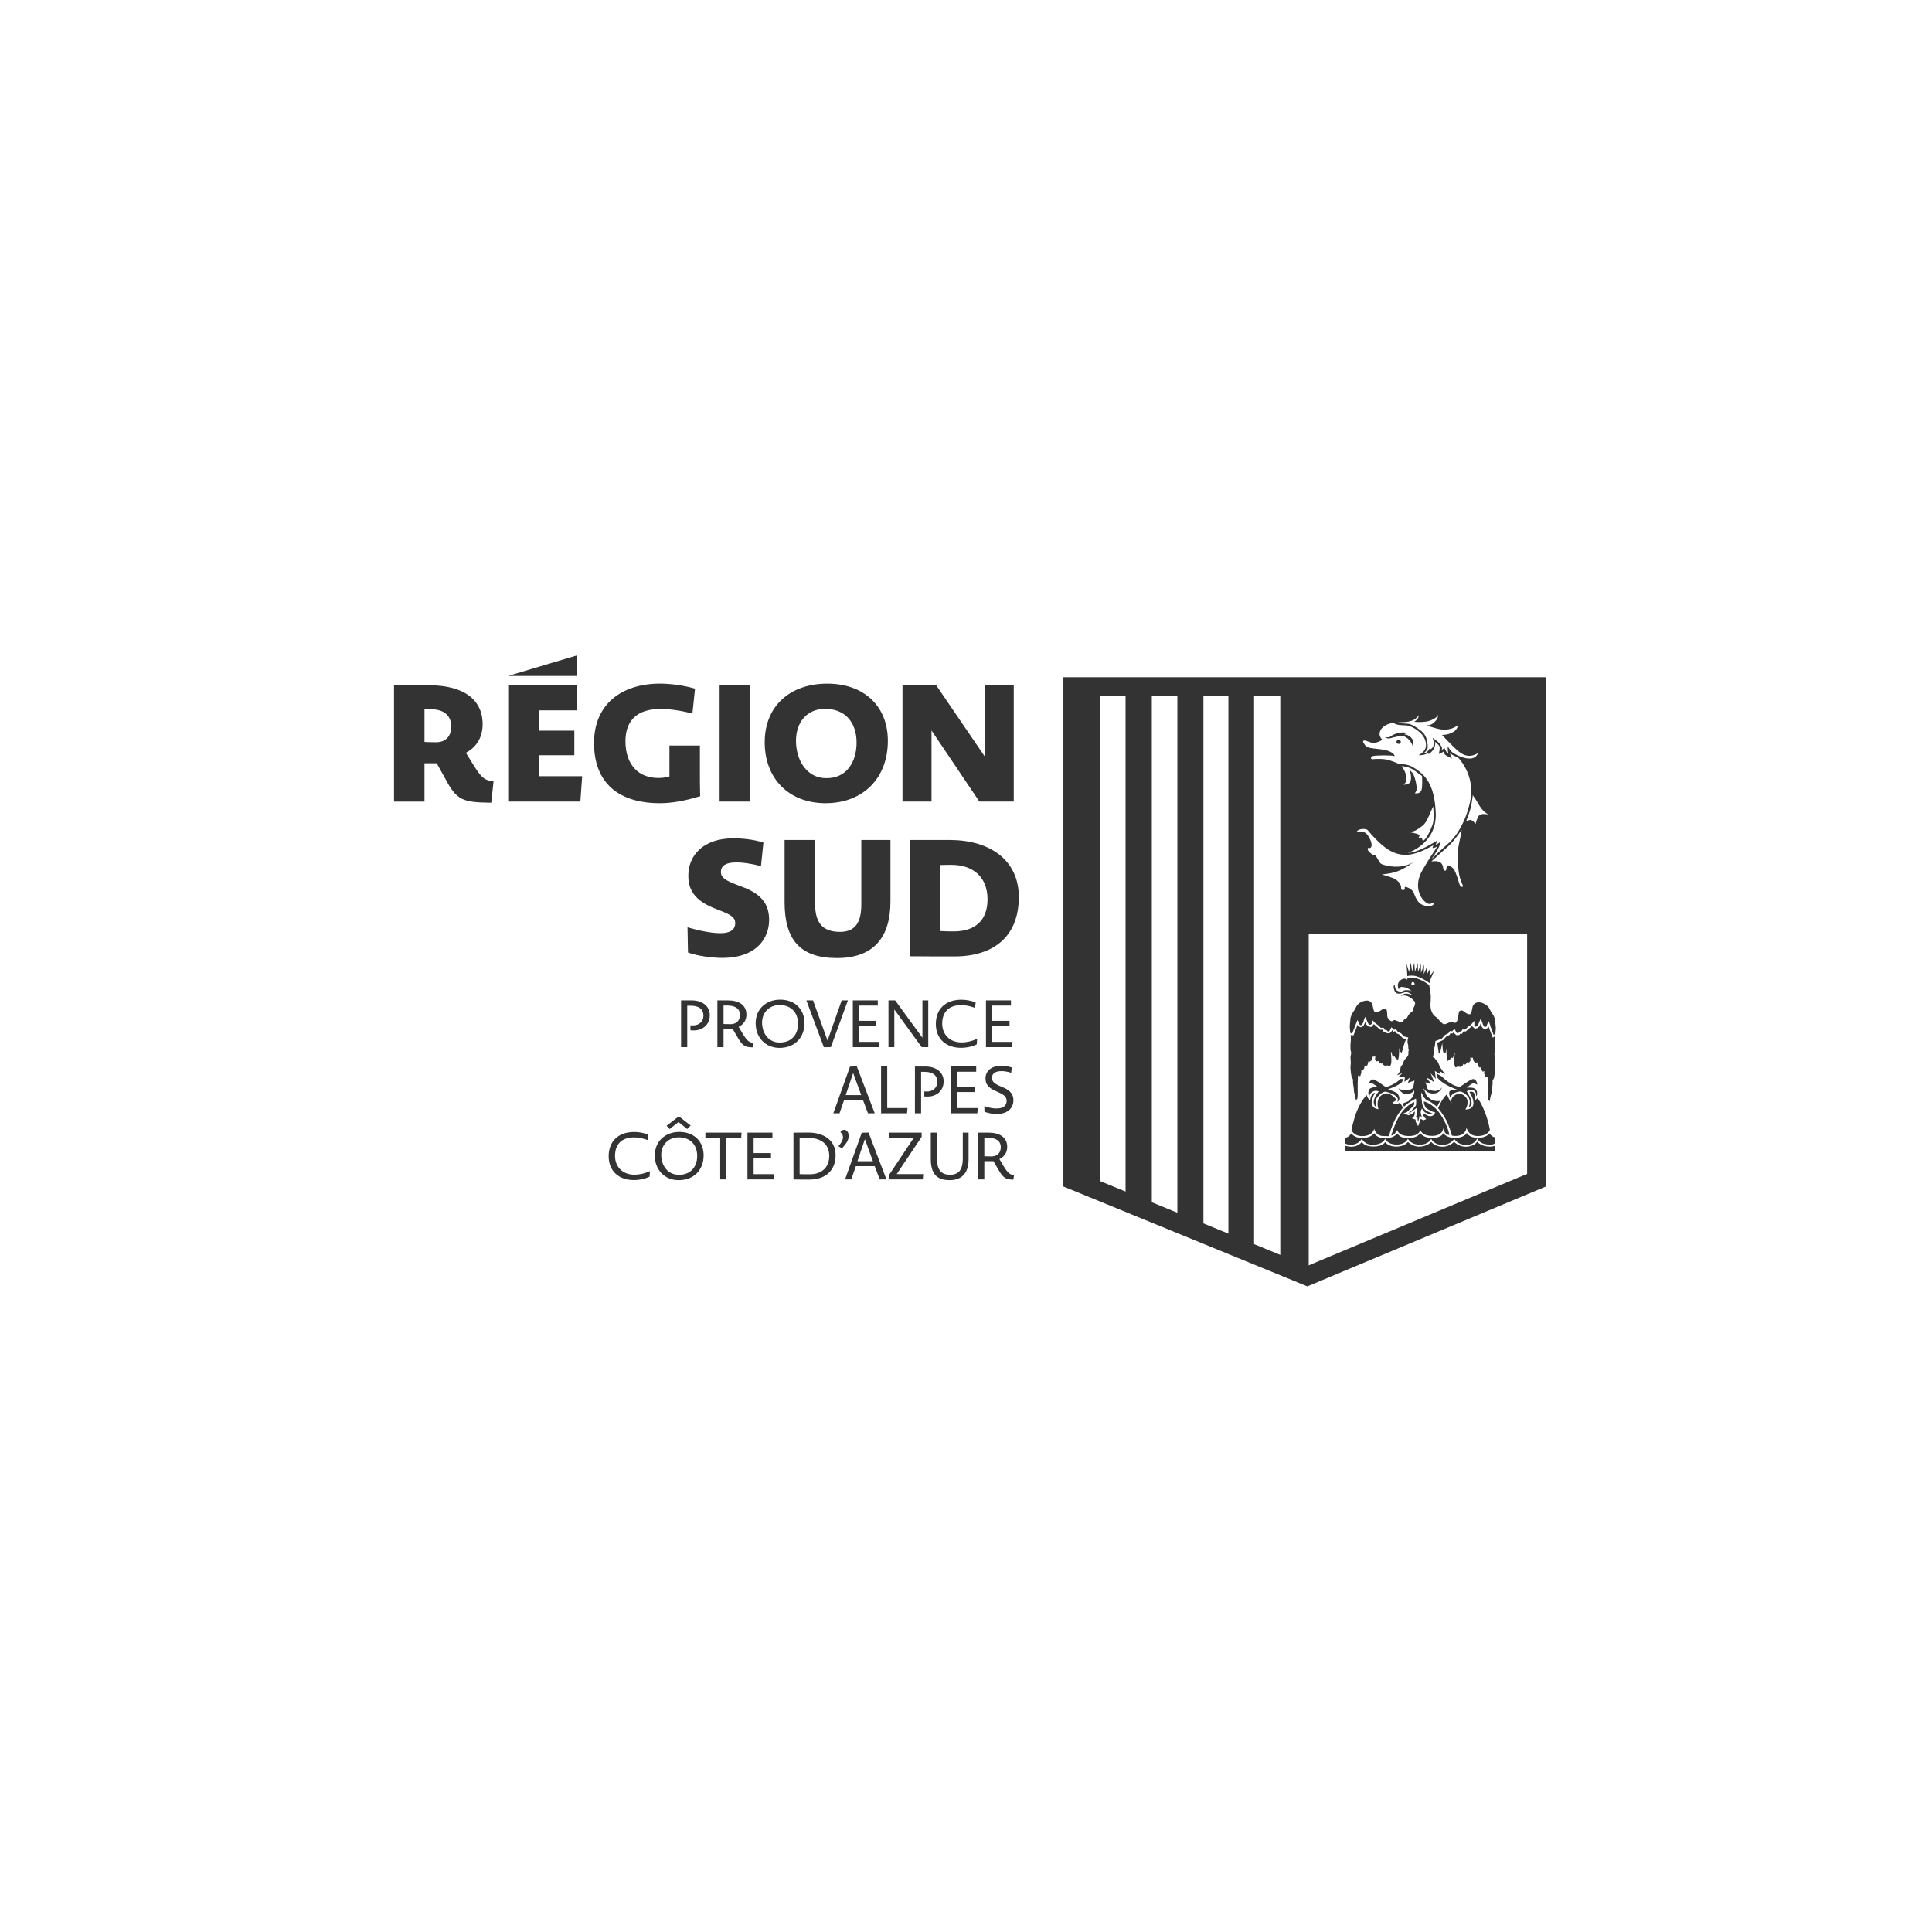 <?xml version="1.0" encoding="utf-8"?>
<!-- Generator: Adobe Illustrator 17.0.0, SVG Export Plug-In . SVG Version: 6.00 Build 0)  -->
<!DOCTYPE svg PUBLIC "-//W3C//DTD SVG 1.1//EN" "http://www.w3.org/Graphics/SVG/1.1/DTD/svg11.dtd">
<svg version="1.1" id="Calque_1" xmlns="http://www.w3.org/2000/svg" xmlns:xlink="http://www.w3.org/1999/xlink" x="0px" y="0px"
	 width="800px" height="800px" viewBox="0 0 800 800" enable-background="new 0 0 800 800" xml:space="preserve">
<g>
	<path fill="#333333" d="M1989.682,247.952h11.447c20.868,0,30.939-10.446,30.939-32.284c0-16.624-9.221-27.38-28.721-27.38h-13.664
		V247.952z M2003.139,180.826c29.88,0,40.268,17.152,40.268,35.051c0,24.731-15.682,39.536-41.96,39.536h-22.043v-74.587"/>
	<path fill="#333333" d="M1989.682,247.952h11.447c20.868,0,30.939-10.446,30.939-32.284c0-16.624-9.221-27.38-28.721-27.38h-13.664
		V247.952z M2003.139,180.826c29.88,0,40.268,17.152,40.268,35.051c0,24.731-15.682,39.536-41.96,39.536h-22.043v-74.587H2003.139z"
		/>
	<polyline fill="#333333" points="2078.597,212.548 2062.056,212.548 2062.056,227.705 2078.263,227.705 2078.263,232.408 
		2062.056,232.408 2062.056,250.122 2081.465,250.122 2081.465,254.817 2055.578,254.817 2055.578,207.853 2078.597,207.853 	"/>
	<polygon fill="#333333" points="2078.597,212.548 2062.056,212.548 2062.056,227.705 2078.263,227.705 2078.263,232.408 
		2062.056,232.408 2062.056,250.122 2081.465,250.122 2081.465,254.817 2055.578,254.817 2055.578,207.853 2078.597,207.853 	"/>
	<path fill="#333333" d="M2099.591,254.814h-6.469v-46.964h11.747c9.871,0,15.94,4.426,15.94,13.556
		c0,7.922-6.736,15.09-17.216,15.09h-2.068v-4.292l2.134-0.067c6.269-0.335,10.213-3.689,10.213-10.664
		c0-5.173-2.868-8.928-9.804-8.928h-4.477"/>
	<path fill="#333333" d="M2099.591,254.814h-6.469v-46.964h11.747c9.871,0,15.94,4.426,15.94,13.556
		c0,7.922-6.736,15.09-17.216,15.09h-2.068v-4.292l2.134-0.067c6.269-0.335,10.213-3.689,10.213-10.664
		c0-5.173-2.868-8.928-9.804-8.928h-4.477V254.814z"/>
	<path fill="#333333" d="M2150.657,236.302c-2.326-6.514-4.602-13.019-6.937-21.47h-0.133c-2.401,8.45-4.869,14.956-7.403,21.47
		H2150.657z M2147.056,207.857l17.416,46.964h-7.47l-4.802-13.833h-17.824l-4.994,13.833h-6.278l19.017-46.964"/>
	<path fill="#333333" d="M2150.657,236.302c-2.326-6.514-4.602-13.019-6.937-21.47h-0.133c-2.401,8.45-4.869,14.956-7.403,21.47
		H2150.657z M2147.056,207.857l17.416,46.964h-7.47l-4.802-13.833h-17.824l-4.994,13.833h-6.278l19.017-46.964H2147.056z"/>
	<path fill="#333333" d="M2181.279,230.664h3.668c8.279,0,9.804-6.17,9.804-10.135c0-5.768-3.602-7.981-7.937-7.981h-5.536V230.664z
		 M2174.809,207.853h13.339c7.612,0,13.548,3.957,13.548,12.072c0,6.916-3.343,10.798-7.812,13.69l11.614,19.986l-6.536,2.012
		l-10.813-20.254h-6.87v19.458h-6.469"/>
	<path fill="#333333" d="M2181.279,230.664h3.668c8.279,0,9.804-6.17,9.804-10.135c0-5.768-3.602-7.981-7.937-7.981h-5.536V230.664z
		 M2174.809,207.853h13.339c7.612,0,13.548,3.957,13.548,12.072c0,6.916-3.343,10.798-7.812,13.69l11.614,19.986l-6.536,2.012
		l-10.813-20.254h-6.87v19.458h-6.469V207.853z"/>
	<polyline fill="#333333" points="2224.252,254.814 2224.252,212.546 2209.312,212.546 2209.312,207.851 2245.728,207.851 
		2245.728,212.546 2230.73,212.546 2230.73,254.814 	"/>
	<polygon fill="#333333" points="2224.252,254.814 2224.252,212.546 2209.312,212.546 2209.312,207.851 2245.728,207.851 
		2245.728,212.546 2230.73,212.546 2230.73,254.814 	"/>
	<polyline fill="#333333" points="2277.368,212.548 2260.819,212.548 2260.819,227.705 2277.034,227.705 2277.034,232.408 
		2260.819,232.408 2260.819,250.122 2280.236,250.122 2280.236,254.817 2254.349,254.817 2254.349,207.853 2277.368,207.853 	"/>
	<polygon fill="#333333" points="2277.368,212.548 2260.819,212.548 2260.819,227.705 2277.034,227.705 2277.034,232.408 
		2260.819,232.408 2260.819,250.122 2280.236,250.122 2280.236,254.817 2254.349,254.817 2254.349,207.853 2277.368,207.853 	"/>
	<path fill="#333333" d="M2342.902,254.814h-6.478V216.57h-0.125c-1.876,5.508-12.48,26.24-18.75,38.245h-2.593
		c-5.811-12.005-15.482-32.066-17.283-38.245h-0.133v38.245h-5.344v-46.964h6.945c6.003,12.483,11.997,25.024,17.95,38.245
		c6.595-13.221,13.198-25.762,19.742-38.245h6.069"/>
	<path fill="#333333" d="M2342.902,254.814h-6.478V216.57h-0.125c-1.876,5.508-12.48,26.24-18.75,38.245h-2.593
		c-5.811-12.005-15.482-32.066-17.283-38.245h-0.133v38.245h-5.344v-46.964h6.945c6.003,12.483,11.997,25.024,17.95,38.245
		c6.595-13.221,13.198-25.762,19.742-38.245h6.069V254.814z"/>
	<polyline fill="#333333" points="2381.817,212.548 2365.276,212.548 2365.276,227.705 2381.483,227.705 2381.483,232.408 
		2365.276,232.408 2365.276,250.122 2384.685,250.122 2384.685,254.817 2358.798,254.817 2358.798,207.853 2381.817,207.853 	"/>
	<polygon fill="#333333" points="2381.817,212.548 2365.276,212.548 2365.276,227.705 2381.483,227.705 2381.483,232.408 
		2365.276,232.408 2365.276,250.122 2384.685,250.122 2384.685,254.817 2358.798,254.817 2358.798,207.853 2381.817,207.853 	"/>
	<path fill="#333333" d="M2437.541,254.814h-5.061c-10.146-12.215-27.554-33.274-30.364-37.373h-0.133v37.373h-5.327v-46.964h4.794
		c10.28,12.215,27.487,32.737,30.614,37.432h0.15v-37.432h5.327"/>
	<path fill="#333333" d="M2437.541,254.814h-5.061c-10.146-12.215-27.554-33.274-30.364-37.373h-0.133v37.373h-5.327v-46.964h4.794
		c10.28,12.215,27.487,32.737,30.614,37.432h0.15v-37.432h5.327V254.814z"/>
	<polyline fill="#333333" points="2455.03,254.732 2455.03,187.607 2431.295,187.607 2431.295,180.154 2489.154,180.154 
		2489.154,187.607 2465.31,187.607 2465.31,254.732 	"/>
	<polygon fill="#333333" points="2455.03,254.732 2455.03,187.607 2431.295,187.607 2431.295,180.154 2489.154,180.154 
		2489.154,187.607 2465.31,187.607 2465.31,254.732 	"/>
	<line fill="#333333" x1="2058.776" y1="197.217" x2="2075.183" y2="197.217"/>
	
		<line fill="none" stroke="#333333" stroke-width="8.36" stroke-miterlimit="10" x1="2058.776" y1="197.217" x2="2075.183" y2="197.217"/>
	<polyline fill="#333333" points="1950.759,212.701 1934.21,212.701 1934.21,227.858 1950.426,227.858 1950.426,232.561 
		1934.21,232.561 1934.21,250.267 1953.627,250.267 1953.627,254.97 1927.741,254.97 1927.741,208.006 1950.759,208.006 	"/>
	<polygon fill="#333333" points="1950.759,212.701 1934.21,212.701 1934.21,227.858 1950.426,227.858 1950.426,232.561 
		1934.21,232.561 1934.21,250.267 1953.627,250.267 1953.627,254.97 1927.741,254.97 1927.741,208.006 1950.759,208.006 	"/>
	<path fill="#333333" d="M1888.583,247.307h29.321v7.57h-39.226 M1878.679,180.006h9.904v67.302h29.705v7.57h-39.609"/>
	<path fill="#333333" d="M1888.583,247.307h29.321v7.57h-39.226 M1878.679,180.006h9.904v67.302h29.705v7.57h-39.609V180.006z"/>
	<rect x="2049.545" y="56.56" fill="#333333" width="101.278" height="104.406"/>
	<path fill="#999999" d="M2144.374,97.311c-0.134,1.023-1.376,1.081-0.634,1.811c-0.283,0.763-0.809,1.962-1,2.012
		c0,0-24.311,7.545-26.303,23.281c-2.001,15.727-46.387,13.916-56.975,11.561c-0.508-0.394-1.267-0.444-1.892-0.486
		c-0.559-0.042-1.251-0.335-1.776-0.587c-0.675,0.511-0.85,1.383-1.401,2.012c-0.325-0.151-1.134,0-1.209,0.067
		c-0.092-0.143-3.193-1.71-3.743-2.339l0.017-77.621l101.303,0.134v23.976V95.87c-0.15-0.344-1.375,0.344-1.667,0.034
		c-0.742,0.042-2.193,0-2.918-0.201C2145.466,96.113,2144.966,96.758,2144.374,97.311"/>
	<path fill="#212121" d="M2149.405,129.452l-0.625,0.897v8.14l-1.009,1.786l1.117,9.373l-1.009,2.565v7.109l-3.652-0.226
		l-0.892,0.78l-6.77-0.327l-11.647,0.436l-14.757-0.218l-3.101,0.553l-1-0.553l-19.083,0.335l-0.884-0.78l-21.193,0.662
		l-1.993-0.109l-0.333-0.78l-3.777,0.553l-1.442-0.78l-6.428,0.897l-0.367-11.016l-0.333-5.122l0.775-0.897l-0.667-5.131v-10.714
		l-0.775-5.349v-3.798v-17.177l0.892-0.553l-0.559-7.252V74.013l0.333-1.006l0.225-11.267l0.475-2.599l1.442-0.218l0.217-0.679
		l17.416,0.562l1.45-0.562l6.536-0.109l15.207,0.897l5.319-1.333l1.109,0.436l25.186,0.444l2.443-0.335l21.293,0.595l0.742,1.45
		l-1.101,27.891l0.55,6.028l0.667,5.349V129.452z M2322.382,68.413l0.117-3.01l-0.742-7.579l-0.4-2.968l-12.681-0.293l-0.892,0.78
		l-6.77-0.335l-11.647,0.444l-14.757-0.218l-3.101,0.562l-1-0.562l-19.075,0.335l-0.892-0.78l-21.193,0.662l-1.992-0.109
		l-0.333-0.78l-3.769,0.553l-1.45-0.78l-6.687,0.838l-7.286,0.168l-3.552,0.562l-0.217-0.671h-8.879l-4.986,0.453l-3.785-0.905
		l-0.55,0.453l-35.599,0.042l-8.887-0.662l-1.434,0.553l-27.187,0.335l-1.993-0.671l-13.197,0.226l-7.437,0.335l-1.884-0.562
		l-13.54,0.335l-19.742,0.109l-1.217-0.78l-7.562,0.302l0.6,6.489l-0.117,1.006l-0.25,15.954l0.317,2.565l-0.434,10.605v8.92
		l0.542,8.702l-0.867,8.149l0.475,16.171l0.55,0.897l-0.108,8.258l-0.55,5.349l0.325,4.577l-0.55,1.668l0.108,2.892l0.225,6.698
		l10.121,0.453l1.442-0.218l0.217-0.671l17.424,0.562l1.434-0.562l6.544-0.109l15.207,0.889l5.319-1.341l1.109,0.453l25.186,0.444
		l2.435-0.335l21.718,0.696l4.319-0.377l6.77,0.218l0.775-0.562l8.104,0.788l11.313-0.897l0.442,1.006l6.636-0.21l1.442-0.897
		l6.544,1.014l1.893-0.453l12.864-0.671l0.775,1.006l17.083-0.671l1.109,0.897h5.994l1.442-0.78l3.435,0.109l22.96-0.453
		l16.532,0.117l4.327,0.553l0.784-0.671l4.994,0.226l6.203,0.671l1.217-0.671h5.002l1.109,0.788l0.884-0.788h2.776l1.884,0.444
		l0.559-0.444h6.67l0.384-15.191l-0.559-6.019l0.667-2.238v-4.913l-1-0.998l0.784-3.789l0.217-9.264l0.325-1.224v-2.565
		l-0.658-5.022v-5.575l0.333-16.289l-0.55-5.692l0.55-12.382"/>
	<polyline fill="#333333" points="2152.064,59.32 2155.982,58.825 2162.752,59.043 2163.527,58.49 2171.623,59.27 2182.936,58.381 
		2183.378,59.378 2190.022,59.177 2191.465,58.28 2198.009,59.286 2199.894,58.842 2212.758,58.171 2213.541,59.177 
		2230.624,58.498 2231.733,59.395 2237.727,59.395 2239.169,58.616 2242.604,58.725 2247.49,58.28 2264.072,58.389 2286.424,58.951 
		2287.207,58.28 2292.193,58.498 2298.404,59.177 2299.63,58.498 2304.615,58.498 2305.732,59.286 2306.616,58.498 2309.384,58.498 
		2311.276,58.951 2311.827,58.498 2318.546,58.498 2318.104,61.181 2318.546,62.187 2317.729,78.14 2318.613,80.706 
		2317.613,91.302 2317.613,100.222 2318.721,108.932 2317.287,117.073 2317.763,133.244 2318.321,134.141 2318.205,142.399 
		2317.654,147.747 2317.988,152.325 2317.429,153.993 2317.546,156.894 2317.763,159.451 2310.735,159.669 2307.191,160.23 
		2306.966,159.56 2298.095,159.56 2293.102,160.012 2289.333,159.115 2280.379,159.56 2253.159,159.601 2244.28,158.939 
		2242.846,159.492 2215.667,159.828 2213.666,159.165 2200.46,159.383 2193.041,159.719 2191.148,159.165 2177.609,159.492 
		2157.866,159.601 2156.649,158.822 2151.73,159.576 2152.164,145.417 2151.614,139.398 2152.272,137.168 2152.272,132.263 
		2151.272,131.257 2152.056,127.46 2152.272,118.204 2152.606,116.98 2152.606,114.407 2151.947,109.385 2151.947,103.81 
		2152.272,87.521 2151.722,81.837 2152.272,69.447 2152.714,65.767 2152.831,62.765 2152.381,61.642 	"/>
	<polyline fill="#FFFFFF" points="2158.253,109.433 2163.748,100.563 2165.248,96.196 2170.676,96.556 2172.234,95.877 
		2183.314,95.877 2185.257,97.721 2193.702,118.923 2194.361,122.31 2197.354,116.073 2203.015,107.035 2208.843,92.373 
		2216.954,78.213 2217.663,75.464 2220.664,70.777 2222.824,65.42 2239.89,64.85 2238.798,67.432 2237.464,69.277 2237.464,70.61 
		2214.928,114.279 2214.67,116.123 2212.811,118.395 2203.123,137.936 2201.014,140.686 2200.531,142.229 2190.368,142.229 
		2184.215,142.396 2181.881,135.824 2180.055,126.283 2172.401,110.221 	"/>
	<polyline fill="#FFFFFF" points="2233.306,95.714 2232.305,97.718 2232.139,99.898 2230.48,102.069 2222.651,116.455 
		2221.826,119.138 2220.658,120.479 2214.839,136.038 2212.18,139.551 2212.005,141.06 2225.819,141.387 2226.628,140.482 
		2227.312,138.042 2229.638,133.523 2234.14,132.719 2235.299,133.02 2243.069,133.02 2244.452,132.19 2243.619,129.969 
		2243.619,127.672 2241.293,122.65 2234.59,123.271 2234.565,122.315 2236.466,119.8 2238.625,114.619 2239.3,112.003 
		2240.292,111.769 2240.292,112.9 2241.735,114.728 2244.619,123.715 2245.845,124.947 2246.837,130.522 2251.272,139.719 
		2252.439,141.387 2265.095,140.892 2265.554,139.492 2264.011,135.745 2264.028,134.311 2261.377,126.959 2257.375,119.255 
		2255.266,111.894 2251.447,104.274 2251.331,102.58 2248.946,97.55 2249.113,95.882 2247.904,95.329 2242.693,96.025 	"/>
	<polyline fill="#FFFFFF" points="2268.919,140.555 2268.919,138.552 2269.361,137.889 2268.361,134.083 2269.478,121.827 
		2268.919,112.22 2269.911,107.089 2269.253,104.247 2269.411,96.878 2269.411,95.713 2273.905,95.545 2279.682,95.159 
		2280.558,97.054 2282.058,102.067 2281.567,103.4 2282.725,104.909 2283.884,107.592 2287.719,102.403 2290.712,99.217 
		2292.213,98.722 2294.206,96.375 2304.527,96.216 2308.354,95.545 2308.354,96.878 2303.31,111.222 2299.533,111.943 
		2297.757,111.105 2291.379,111.943 2288.386,118.809 2286.252,121.877 2286.427,123.554 2285.335,126.84 2284.56,131.35 
		2281.725,137.21 2280.9,140.388 	"/>
	<path fill="#FFFFFF" d="M2128.404,121.251c-0.142,0.402-1.075,1.937-1.267,2.356l0.15,1.484l-1.884,3.11l-0.192,1.71l-1.709,2.465
		c-0.333,0.352-4.594,1.283-5.035,1.543c-0.434,0.26-1.826-0.26-2.284-0.025c-0.45,0.235-2.268,1.618-2.743,1.811
		c-0.458,0.184-7.962,1.752-7.962,1.752l-3.076,2.138c-0.534,0.101-1.242,1.584-1.759,1.66c-0.525,0.067-4.144-0.134-4.652-0.101
		c-0.55,0.034-0.525-0.939-1.009-0.947c-0.609-0.008-0.334-0.101-1.051,0.143c0,0-1.167,1.274-1.642,2.213
		c-0.617,1.216-0.342,1.333-0.834,2.607l2.476,0.947l-0.325,1.475c-0.642,0.05-1.792,0.134-2.351,0.184
		c-0.767,0.075-0.975-0.537-1.542-0.469c-1.201,0.126-0.917,0.838-1.893,0.788c-0.317-0.159-0.475-2.398-0.475-2.398
		c2.284-0.729,2.543-3.119,2.543-3.119c-0.475-0.134-0.959-0.034-1.417-0.126c-0.517-0.101-0.959-0.989-1.467-1.04
		c-0.517-0.059-4.552,1.249-5.085,1.325c-0.534,0.084-1.084-0.771-1.576-0.637c-0.542,0.168-3.885,1.593-4.344,1.794
		c0,0,0,0.444-0.067,1.266c0,0-2.409-0.453-2.76-0.126c-1.109,1.048-1.417,1.157-1.125,1.35c-0.408-0.235-2.076-1.635-2.501-1.903
		c-0.425-0.285-1.092-0.176-1.492-0.453c-0.442-0.31-1.959-2.616-2.351-2.959c-0.417-0.36-0.867,0.075-1.226-0.26
		c-0.408-0.394-5.219-5.684-5.219-5.684c0.1-0.453,0.617-2.465,0.617-2.465l0.8-0.671c0.092-1.316,0.742-5.24,0.559-5.726
		c0.309-0.369,0.967-1.811,1.167-1.903c0.759-0.411-0.517-2.775-0.517-2.775c0.017-0.151-0.117-1.073-0.117-1.895
		c-0.008-1.081-2.118-5.097-2.134-5.399c-0.033-0.562,0.783-0.26,0.792-0.646c0.017-0.796-1.034-2.305-1.034-2.305
		c0.25-0.226,1.676-0.034,2.601-0.268c0.625-0.159,0.208-0.52,0.692-0.704c0.517-0.184,2.043-0.344,2.043-0.344
		c-0.108-0.453-0.342-1.551-0.459-1.987c-0.125-0.461-1.092-0.838-1.259-1.274c-0.192-0.478-0.534-4.72-0.534-4.72l-1.234-0.126
		c-0.25-0.461-1.459-2.507-1.718-2.892c-0.317-0.478-0.067-0.704-0.317-1.056c-0.559-0.763-1.817-1.408-2.042-1.802
		c0.042-0.419,0.967-1.576,1.042-2.071c0.092-0.503,1.851-5.122,1.976-5.6c0.15-0.528-0.575-1.207-0.425-1.693
		c0.158-0.503,0.984-2.892,1.159-3.337c0.225-0.537,1.2-0.226,1.409-0.654c0.242-0.537,0.942-3.337,0.917-3.404l2.393,0.855
		l1.025-0.872c0.5,0.059,6.011,0.914,6.486,1.04c0.517,0.126,1.034,1.107,1.034,1.107c0.483,0.159,4.91,0.57,5.369,0.746
		c0.508,0.201,0.3,0.671,0.742,0.847c0.517,0.218,2.318,0.746,2.843,1.266c0.283-0.335,0.592-2.121,0.875-2.473
		c0.317-0.402,0.55,0.453,0.842,0.067c0.3-0.394,1.309-2.037,1.567-2.44c0.292-0.411,0.817-3.789,1.034-4.208l1.476,0.117
		c0.233-0.537,1.892-5.86,1.892-5.86s3.96,0.964,4.41,0.88c0.45-0.092,2.143-1.635,2.626-1.71l1.134,1.006l2.059-1.903l4.427,0.696
		l7.737-0.126c0,0,0.133,0.964,0.642,1.014c0.517,0.059,3.151,0.092,3.635,0.226c0.5,0.134,4.877,3.194,4.877,3.194
		c0.5,0.21,2.51-0.796,2.96-0.587c0.5,0.243,1.834,2.356,1.834,2.356l1.751,0.268c0.475,0.369,2.676,2.574,2.676,2.574
		c-0.092,0.528-2.151,4.552-2.151,4.552s1.501,0.939,1.951,1.232c0.417,0.268,0.392,1.434,0.825,1.693
		c0.475,0.285,1.25,0.117,1.717,0.394l3.477,2.691c0.834,0.436,2.368,0.327,2.368,0.327c0.017,0.461,1.134,6.732,1.267,7.159
		c0.15,0.52,0.367,2.364,0.584,2.699c0.575,0.889,1.476,1.853,1.476,1.853c-0.042,0.444-2.084,3.303-2.084,3.303l0.175,1.199
		c0,0.537-4.527,5.399-4.527,5.399c-0.475,0.302-1-0.612-1.476-0.36c-0.484,0.243-3.335,2.297-3.785,2.213
		c-1.267-0.201-2.268,0.176-2.268,0.176c0.067,1.274-0.792,3.462-0.792,4.393c0,0.847,0.1,1.593,0.1,1.593
		c-0.367,0.075,0.417-0.176,0,0"/>
	<path fill="#FFFFFF" d="M2093.624,150.723c0.708-0.017,1.292-0.822,1.942-0.905c0.809-0.092,1.551,0.117,2.243-0.025
		c0.85-0.176,1.742,0.218,2.376,0.025c1.351-0.411,0.992-0.637,2.026-1.115l0.417,2.356c-0.7,0.075-1.017,0.386-1.659,0.62
		c-0.809,0.277-1.984,0.26-2.568,0.578c-0.834,0.469-1.301,1.115-1.301,1.115c-1.851-1.652-3.36-1.366-3.36-1.366l-0.117-1.299"/>
	<path fill="#FFFFFF" d="M2116.026,146.512c-0.433,0.646-0.242,1.769-0.667,2.238c-0.592,0.637-1.542,0.947-2.109,1.316
		c-0.775,0.503-1.643,1.274-2.334,1.383c-0.842,0.151-1.726-1.014-2.359-1.19c-1.25-0.335-1.426,0.126-2.276-0.629l0.7-2.079
		c0.784,0.327,1.434,0.394,2.076,0.419c0.842,0.034,1.392-0.243,2.018-0.553c0.734-0.36,1.376-0.629,1.834-1.165
		c0.875-1.023,1.45-0.738,1.884-1.869l1.567,0.084l1.976-0.327l0.067,1.853"/>
</g>
<g>
	<path fill="#333333" d="M282.024,414.229h4.315c4.237,0,7.568,2.181,7.568,6.167c0,3.876-2.957,6.277-6.593,6.277
		c-0.679,0-0.843,0-1.412-0.055v-2.071c0.468,0.055,0.601,0.055,1.038,0.055c2.442,0,4.338-1.53,4.338-4.041
		c0-2.84-2.091-4.119-5.212-4.119h-1.49v17.167h-2.551V414.229z"/>
	<path fill="#333333" d="M305.418,429.539l-2.036-3.491h-3.776v7.556h-2.551v-19.371h4.401c4.447,0,7.623,1.938,7.623,5.837
		c0,2.071-0.866,3.986-3.23,5.1l1.849,3.115c1.732,2.864,2.661,3.327,4.206,3.546l-0.273,1.859
		C308.562,433.603,307.532,433.195,305.418,429.539 M301.126,416.357h-1.522v7.665c0,0,1.498,0.055,3.012,0.055
		c2.2,0,3.8-1.444,3.8-3.79C306.416,417.479,304.193,416.357,301.126,416.357"/>
	<path fill="#333333" d="M322.755,433.906c-5.782,0-9.855-4.284-9.855-10.231c0-5.814,4.26-9.745,10.175-9.745
		c6.055,0,10.042,3.931,10.042,9.713C333.117,429.786,328.966,433.906,322.755,433.906 M322.833,416.166
		c-4.315,0-7.272,3.107-7.272,7.257c0,4.645,2.903,8.246,7.163,8.246h0.242c4.697,0,7.49-3.193,7.49-7.783
		C330.456,419.249,327.53,416.166,322.833,416.166"/>
	<polygon fill="#333333" points="341.147,433.632 333.898,414.229 336.668,414.229 342.668,430.878 348.528,414.229 
		351.103,414.229 344.049,433.577 	"/>
	<polygon fill="#333333" points="353.139,433.604 353.139,414.225 363.477,414.225 363.477,416.383 355.69,416.383 355.69,422.691 
		362.884,422.691 362.884,424.793 355.69,424.793 355.69,431.423 364.133,431.423 363.937,433.604 	"/>
	<polygon fill="#333333" points="367.899,414.229 370.669,414.229 381.959,429.701 381.959,414.229 384.37,414.229 384.37,433.608 
		381.655,433.608 370.318,417.995 370.318,433.608 367.899,433.608 	"/>
	<path fill="#333333" d="M398.018,433.877c-6.375,0-10.502-3.766-10.502-9.878c0-6.277,4.096-10.043,10.526-10.043
		c1.873,0,3.8,0.275,5.946,1.145l-0.218,2.236c-2.278-0.816-3.987-1.146-5.805-1.146c-5.017,0-7.818,2.864-7.818,7.642
		c0,4.284,2.825,7.807,8.091,7.807c1.545,0,3.823-0.329,6.375-1.506l-0.164,2.322C402.2,433.493,400,433.877,398.018,433.877"/>
	<polygon fill="#333333" points="408.271,433.604 408.271,414.225 418.61,414.225 418.61,416.383 410.823,416.383 410.823,422.691 
		418.017,422.691 418.017,424.793 410.823,424.793 410.823,431.423 419.265,431.423 419.07,433.604 	"/>
	<path fill="#333333" d="M357.344,455.505h-7.81l-1.904,5.484h-2.575l6.921-19.348l2.817-0.055l7.412,19.403h-2.793L357.344,455.505
		z M350.182,453.457h6.429l-3.332-9.14L350.182,453.457z"/>
	<polygon fill="#333333" points="364.832,460.989 364.832,441.609 367.384,441.609 367.384,458.808 375.772,458.808 
		375.577,460.989 	"/>
	<path fill="#333333" d="M378.86,441.613h4.315c4.237,0,7.568,2.181,7.568,6.167c0,3.876-2.957,6.277-6.593,6.277
		c-0.679,0-0.843,0-1.412-0.055v-2.071c0.468,0.055,0.601,0.055,1.038,0.055c2.442,0,4.338-1.53,4.338-4.041
		c0-2.84-2.091-4.119-5.212-4.119h-1.49v17.167h-2.551V441.613z"/>
	<polygon fill="#333333" points="393.891,460.989 393.891,441.609 404.229,441.609 404.229,443.767 396.442,443.767 
		396.442,450.075 403.636,450.075 403.636,452.178 396.442,452.178 396.442,458.808 404.884,458.808 404.689,460.989 	"/>
	<path fill="#333333" d="M412.749,461.261c-1.576,0-3.394-0.243-5.103-0.926l-0.055-2.322c2.278,0.792,3.667,0.981,5.158,0.981
		c3.121,0,4.073-1.577,4.073-3.107c0-1.287-0.492-2.291-3.012-3.436l-1.522-0.683c-3.261-1.42-4.237-3.029-4.206-5.272
		c0-2.777,2.091-5.155,6.539-5.155c1.194,0,2.739,0.133,4.315,0.683l-0.218,2.181c-1.709-0.518-3.012-0.683-4.018-0.683
		c-2.848,0-3.933,1.2-3.933,2.762c0,1.31,0.546,2.205,3.121,3.35l1.521,0.659c3.285,1.365,4.229,3.162,4.229,5.351
		C419.638,458.287,417.797,461.261,412.749,461.261"/>
	<path fill="#333333" d="M262.543,488.645c-6.375,0-10.502-3.766-10.502-9.878c0-6.277,4.096-10.043,10.533-10.043
		c1.865,0,3.792,0.275,5.938,1.146l-0.218,2.236c-2.278-0.816-3.987-1.145-5.805-1.145c-5.017,0-7.818,2.864-7.818,7.642
		c0,4.284,2.825,7.807,8.091,7.807c1.545,0,3.823-0.33,6.375-1.499l-0.164,2.315C266.726,488.261,264.525,488.645,262.543,488.645"
		/>
	<path fill="#333333" d="M280.989,488.675c-5.774,0-9.847-4.284-9.847-10.231c0-5.814,4.26-9.745,10.174-9.745
		c6.055,0,10.042,3.931,10.042,9.713C291.359,484.556,287.208,488.675,280.989,488.675 M281.075,470.936
		c-4.315,0-7.272,3.107-7.272,7.257c0,4.637,2.903,8.246,7.163,8.246h0.242c4.697,0,7.49-3.193,7.49-7.783
		C288.698,474.019,285.772,470.936,281.075,470.936 M280.966,464.604l-3.691,2.895l-1.248-1.342l5.072-3.931l4.892,3.821
		l-1.443,1.451L280.966,464.604z"/>
	<polygon fill="#333333" points="300.746,471.181 300.746,488.371 298.225,488.371 298.225,471.181 292.085,471.181 
		292.085,468.999 307.073,468.999 306.909,471.181 	"/>
	<polygon fill="#333333" points="309.508,488.373 309.508,468.994 319.846,468.994 319.846,471.152 312.059,471.152 312.059,477.46 
		319.253,477.46 319.253,479.562 312.059,479.562 312.059,486.192 320.501,486.192 320.306,488.373 	"/>
	<path fill="#333333" d="M335.126,488.43c-2.177,0-4.206,0-6.57-0.055v-19.379c2.005-0.024,3.363-0.024,6.211-0.024
		c6.187,0,11.236,3.029,11.236,9.36C346.003,484.828,341.664,488.43,335.126,488.43 M334.634,471.153c-1.709,0-2.551,0-3.527,0.024
		v15.009c1.412,0.055,2.466,0.055,4.128,0.055c4.994,0,8.138-2.777,8.138-7.634C343.373,473.366,339.441,471.153,334.634,471.153"/>
	<path fill="#333333" d="M348.605,475.493l-1.436-0.871c1.459-1.64,1.896-2.872,1.896-3.766c0-0.628-0.242-1.287-1.061-2.079
		c0.359-0.628,0.952-0.949,1.498-0.949c1.248,0,1.951,1.224,1.927,2.511C351.43,471.264,351.212,472.849,348.605,475.493"/>
	<path fill="#333333" d="M362.2,482.888h-7.81l-1.904,5.484h-2.575l6.921-19.348l2.817-0.055l7.412,19.403h-2.793L362.2,482.888z
		 M355.037,480.84h6.429l-3.332-9.14L355.037,480.84z"/>
	<polygon fill="#333333" points="368.169,488.373 368.169,486.467 378.343,471.183 368.301,471.183 368.301,468.994 
		381.628,468.994 381.628,470.744 371.313,486.161 382.603,486.161 382.416,488.373 	"/>
	<path fill="#333333" d="M393.187,488.673c-5.485,0-7.764-2.895-7.764-8.787v-10.89h2.551v10.592c0,4.307,1.303,6.849,5.454,6.849
		c3.776,0,5.243-2.456,5.243-6.575v-10.867h2.388v11.188C401.06,485.425,398.508,488.673,393.187,488.673"/>
	<path fill="#333333" d="M413.396,484.307l-2.029-3.491h-3.776v7.556h-2.551V469h4.401c4.447,0,7.623,1.938,7.623,5.837
		c0,2.071-0.866,3.986-3.23,5.1l1.849,3.115c1.732,2.864,2.661,3.327,4.206,3.546l-0.273,1.859
		C416.548,488.372,415.518,487.964,413.396,484.307 M409.113,471.126h-1.522v7.665c0,0,1.498,0.055,3.012,0.055
		c2.2,0,3.8-1.444,3.8-3.79C414.403,472.248,412.179,471.126,409.113,471.126"/>
	<path fill="#333333" d="M184.34,322.351l-3.511-6.308h-5.056v15.872h-12.617v-48.158h14.505c13.358,0,22.19,5.225,22.19,16.139
		c0,4.951-2.154,9.297-6.944,11.808l3.3,5.288c3.308,5.421,4.791,6.167,8.161,6.575l-0.944,8.819
		C191.558,332.252,189.131,331.436,184.34,322.351 M178.067,293.658h-2.294v13.566c0,0,2.294,0.133,4.721,0.133
		c3.776,0,6.343-2.165,6.343-6.441C186.837,295.761,183.263,293.658,178.067,293.658"/>
	<polygon fill="#333333" points="210.436,331.911 210.436,283.754 239.032,283.754 239.032,294.134 223.052,294.134 
		223.052,302.544 237.823,302.544 237.823,312.72 223.052,312.72 223.052,321.398 241.061,321.398 240.32,331.911 	"/>
	<path fill="#333333" d="M273.293,332.589c-16.861,0-27.317-8.136-27.317-24.958c0-15.739,11.064-24.558,27.387-24.558
		c4.042,0,9.714,0.683,14.435,2.103l-1.085,10.309c-5.867-1.553-10.05-1.899-13.35-1.899c-9.106,0-14.372,4.347-14.372,13.362
		c0,9.909,5.602,15.197,13.561,15.197c1.28,0,2.902-0.133,4.65-0.612v-12.82h12.617v14.789c0,3.389,0.133,6.167,0.133,6.167
		C283.819,331.569,278.287,332.589,273.293,332.589"/>
	<rect x="297.975" y="283.755" fill="#333333" width="12.617" height="48.158"/>
	<path fill="#333333" d="M341.809,332.587c-14.973,0-25.155-10.035-25.155-25.224c0-14.993,10.455-24.283,25.897-24.283
		c15.176,0,25.093,9.289,25.093,23.671C367.644,322.144,357.461,332.587,341.809,332.587 M341.677,293.522
		c-7.623,0-12.071,5.626-12.071,13.228c0,8.34,4.721,15.464,12.406,15.464h0.406c8.029,0,12.273-6.583,12.273-14.719
		C354.691,299.085,349.908,293.522,341.677,293.522"/>
	<polygon fill="#333333" points="373.708,283.756 387.667,283.756 407.774,313.256 407.774,283.756 419.774,283.756 
		419.774,331.914 405.542,331.914 385.716,302.476 385.716,331.914 373.708,331.914 	"/>
	<path fill="#333333" d="M298.985,396.65c-3.706,0-9.777-0.675-14.099-2.236l-0.203-10.443c6.07,1.757,10.455,2.44,13.693,2.44
		c4.791,0,6.07-2.103,6.07-4.072c0-1.624-0.609-2.981-4.588-4.613l-2.832-1.153c-10.05-3.593-12.071-8.748-12-14.24
		c0.062-7.595,5.594-15.197,18.679-15.197c3.371,0,8.294,0.408,12.414,1.765l-1.014,9.768c-4.518-1.224-7.888-1.561-10.182-1.561
		c-4.994,0-6.414,1.836-6.414,3.939c0,1.757,0.811,3.115,5.938,5.084l2.832,1.083c9.246,3.327,11.197,8.411,11.197,13.77
		C318.476,387.565,314.231,396.65,298.985,396.65"/>
	<path fill="#333333" d="M346.599,396.718c-15.379,0-21.715-7.665-21.715-23.192v-25.711h12.609v26.182
		c0,7.665,2.7,11.871,10.323,11.871c6.406,0,8.832-4.001,8.832-11.329v-26.723h12.071v25.507
		C368.719,388.378,361.509,396.718,346.599,396.718"/>
	<path fill="#333333" d="M395.223,396.037c-6.141,0-10.323,0-18.414-0.063v-48.158h16.456c16.19,0,28.604,8.003,28.604,23.6
		C421.869,387.831,411.413,396.037,395.223,396.037 M394.076,358.126c-2.091,0-3.105,0-4.65,0.071v27.327
		c1.748,0.141,3.503,0.141,5.594,0.141c8.77,0,13.896-4.613,13.896-13.228C408.917,362.669,402.37,358.126,394.076,358.126"/>
	<polygon fill="#333333" points="239.02,279.896 210.346,279.896 239.02,271.352 	"/>
	<polygon fill="none" stroke="#333333" stroke-width="7.824" stroke-miterlimit="10" points="636.267,488.674 636.267,284.336 
		444.239,284.336 444.239,488.674 541.334,528.422 	"/>
	<path fill="#333333" d="M444.808,284.571v204.338l10.775,4.409V285.63h10.487v211.996l10.877,4.441V285.63h10.572v220.744
		l10.791,4.433V285.63h10.346v229.484l10.635,4.284v-233.87h10.853v237.934l11.766,5.186V386.826h94.933V284.571H444.808z
		 M587.5,296.183c-0.062,1.091-0.741,1.985-1.873,2.691c1.49,0.196,3.519,0.165,5.118-0.11c1.599-0.267,4.081-1.334,4.799-2.746
		c-0.203,1.797-1.178,2.652-1.966,3.335c-0.78,0.683-1.475,0.942-3.004,1.075c1.849,0.408,4.12,1.31,5.743,1.553
		s5.095,0.463,7.576-1.985c-0.593,2.063-1.319,2.832-3.277,3.664c-1.287,0.557-2.434,0.604-3.511,0.659
		c1.373,1.42,2.949,3.185,5.033,5.17c2.083,1.985,5.282,5.225,9.855,2.346c-0.655,1.93-2.489,2.503-4.549,2.197
		c-2.06-0.298-3.979-1.224-5.548-2.15c-1.568-0.926-2.349-2.895-2.349-2.895s-0.265,1.208,0.203,3.029
		c-0.733-0.33-1.209-1.287-1.615-2.283c-0.616,0.51-1.202,0.871-1.202,0.871c0.195-0.847,0.414-0.785-0.398-2.087
		c-1.007-1.616-2.84-2.495-3.324-3.044c0.702,2.103,0.975,3.711-1.038,4.927l0.07-1.075c0,0-1.077,2.762-2.754,2.621
		c1.139-1.004,1.88-1.608,1.685-3.429c-0.258-2.283-0.648-4.19-2.622-5.798c-1.974-1.608-4.167-2.966-5.626-3.028
		c-3.215-0.141-4.018-0.541-4.018-0.541C581.524,298.811,585.004,299.565,587.5,296.183 M564.748,306.649
		c0.726-0.298,3.683,1.444,4.697,1.004c1.014-0.432,2.091-0.643,2.957-1.373c-1.225-1.161-1.443-2.464-0.796-3.845
		c0.453-0.957,1.873-2.566,5.04-3.068c0.109-0.016,0.234-0.11,0.32-0.047c1.467,1.043,3.246,0.926,5.29,1.043
		c2.466,0.133,7.21,3.021,8.044,6.669c0.531,2.354-0.016,4.025-2.817,5.657c0,0,2.271,0.29,4.151-1.075l-0.133,0.738
		c3.753-2.621,2.606-5.288,2.606-5.288c0.967,0.808,1.654,1.475,1.888,1.852c0.445,0.753-0.211,3.232-0.211,3.232
		c0.679,0.133,2.083-1.255,2.083-0.871c0,1.75,2.146,1.891,3.144,2.762c0.585,0.502-0.983-2.542-0.46-2.095
		c1.459,1.279,2.879,1.349,3.48,2.024c2.091,2.346,6.187,8.419,4.955,16.578c-0.921,6.112-4.385,14.554-9.441,18.861
		c-3.082,2.628-5.86,5.492-6.773,6.277c4.424-6.135,3.418-6.881,3.418-6.881l-1.678,1.083l0.546-1.82c0,0-7.912,5.186-12,5.053
		c0,0,11.93-3.711,11.454-16.374c-0.445-12.192-4.486-16.359-10.042-19.403c-2.239-1.091-5.025-0.942-5.025-0.942l-0.85-0.369
		c0,0-1.077-0.51-3.316-1.232c-2.239-0.73-5.829-0.581-6.765-0.432c-0.936,0.141-1.163-0.8-0.226-1.232
		c0.936-0.439,8.294-0.471,9.168-0.031c0.07-1.02-2.029-2.26-4.627-2.691c-2.59-0.432-6.492-0.432-7.358-1.593
		C564.608,307.654,564.03,306.932,564.748,306.649 M582.382,322.121c-0.14-1.75-0.928-3.546-2.068-4.849
		c2.747,0.071,4.892,1.42,4.892,1.42l3.62,2.628c0,0,0.156,2.707,0.047,3.68c-0.109,0.981,0.273,3.868-3.035,3.491
		c0.983-1.31,0.819-1.907,0.655-3.382c-0.156-1.467-0.921-4.245-1.623-5.061c-0.702-0.808-1.085-1.145-1.085-1.145
		s0.156,0.824,0.382,1.797c0.211,0.981,0.109,2.668-0.226,3.162c-0.312,0.486-1.186,1.138-2.754,1.036
		C582.218,323.965,582.491,323.479,582.382,322.121 M583.63,344.545c2.208-0.212,3.254-0.996,5.462-2.668
		c1.834-1.389,3.113-5.508,4.354-7.964c0,0,0.406,4.653,0,6.598c-0.289,1.404-1.771,4.7-2.614,6.002
		c-0.843,1.302-1.685,1.789-1.685,1.789c-0.101-0.549-0.328-1.2-0.492-1.365c-0.211-0.22-1.241-0.047-1.241-0.047
		s-0.164,0.275,0.328-0.659C588.226,345.306,585.409,344.984,583.63,344.545 M589.958,375.01c-3.176-0.722-3.971-3.994-4.619-5.453
		c-0.655-1.444-2.817-2.315-3.464-2.315c-0.655,0,0.507,1.31-0.936,1.31c-1.443,0-0.07-1.389-1.662-3.201
		c-1.592-1.812-3.464-2.103-7.069-3.264c4.83-0.51,7.717-1.083,13.342-5.296c-5.548,3.774-12.991,1.381-13.701,0.871
		c-0.733-0.51-1.88-3.123-2.317-3.405c-0.437-0.298-0.648,0.141-1.873-0.879c-1.225-1.012-1.74-1.812-1.014-2.322
		c0.726-0.502,0.14,0.581,0.936-0.071c0.796-0.651,0.289-2.903-1.147-5.006c-1.451-2.111-3.246-1.671-4.627-1.601
		c0.289-0.651,1.514-1.232,3.246-1.083c1.732,0.141,0.577,0.29,5.922,5.437c8.45,8.152,15.035,5.39,22.542,1.287l-0.336,1.075
		c0,0,0.718,0.196,1.943-0.612c-1.077,2.024-2.497,3.554-6.102,9.792c-3.613,6.237-1.225,11.243,1.077,13.134
		c2.317,1.891,2.458,0.22,3.971,0.298C593.93,374.351,593.134,375.732,589.958,375.01 M604.572,366.702
		c-0.437-0.769-1.623-5.994-2.918-7.195c-1.303-1.185-2.715-1.357-2.715,0.063c0,1.412-1.131,1.247-1.35-0.165
		c-0.211-1.412-0.64-3.256-4.877-2.715c0,0,4.689-4.252,6.897-6.206c2.684-2.354,5.633-6.936,5.633-6.936
		c-0.437,4.033-1.857,7.148-1.646,11.714c0.219,4.582,0.273,7.407,2.06,11.212C606.141,367.518,605.002,367.463,604.572,366.702
		 M612.531,337.601c-0.921,0.769-1.139,2.777-1.709,3.79c-0.156-1.012-1.295-1.875-2.083-1.883c-0.281,0-1.155,0.267-1.623,0.471
		c0,0,0.889-2.189,1.545-4.307c0.804-2.636,1.202-6.473,1.202-6.473c0.375,0.902,0.905,1.169,2.294,3.641
		c1.373,2.479,2.676,3.68,4.299,4.464C615.262,337.036,613.452,336.848,612.531,337.601"/>
	<path fill="#333333" d="M573.393,305.237c1.163,0.463,1.272,0.573,1.568,0.596c0.297,0.031,3.815-1.059,5.36-1.091
		c1.545-0.023,3.73,1.342,4.822,4.535c0.374-2.628-0.195-3.115-0.897-3.907c-0.702-0.785-1.966-1.287-2.793-1.31
		c0.492-0.432,1.709-0.377,2.091-0.4c-1.194-0.361-2.84-0.628-5.118,0.024c-2.271,0.651-3.004,1.64-3.277,1.64
		C574.875,305.316,573.393,305.237,573.393,305.237"/>
	<path fill="#333333" d="M578.25,307.213c0.008,0.471,0.429,0.84,0.928,0.824c0.499-0.016,0.889-0.408,0.874-0.879
		c-0.016-0.471-0.437-0.839-0.928-0.832C578.624,306.35,578.226,306.743,578.25,307.213"/>
	<polygon fill="#333333" points="596.22,436.401 595.728,435.86 595.143,431.788 597.616,430.619 598.818,429.262 600.222,428.54 
		600.62,427.818 601.424,427.959 601.97,427.418 602.282,427.959 603.047,428.642 604.21,428.595 604.709,427.959 605.341,428.14 
		606.012,427.096 606.948,427.096 609.695,424.703 609.734,425.111 610.725,425.966 611.934,425.652 612.746,424.797 
		613.104,423.801 613.151,424.476 614.002,425.747 614.993,426.147 616.116,425.605 616.335,424.978 618.129,429.67 
		618.972,429.105 618.941,431.121 619.097,432.957 619.097,434.958 618.793,436.464 619.097,438.292 618.941,440.466 
		619.097,442.466 618.941,444.467 618.644,446.303 618.051,447.464 618.051,448.97 617.747,450.971 617.599,452.634 
		617.146,454.306 616.85,455.969 616.249,455.467 616.101,453.968 616.101,451.638 616.101,448.798 615.952,445.801 615.047,446.13 
		614.595,444.632 614.595,443.47 614.002,443.8 613.409,442.804 613.229,441.658 612.808,442.137 612.059,441.47 611.606,439.799 
		611.162,440.128 610.264,439.461 609.812,437.963 609.804,437.869 609.578,438.018 608.805,437.884 608.907,439.124 
		608.314,439.963 607.565,439.799 606.964,440.63 606.074,440.968 605.911,440.418 605.622,441.297 604.865,441.799 
		603.827,441.635 602.626,441.964 602.173,440.63 602.173,438.622 602.329,436.629 602.423,436.135 602.15,436.135 601.892,437.045 
		601.627,438.088 600.878,437.884 600.277,438.888 599.38,439.289 599.076,438.088 598.935,435.687 598.935,434.338 
		598.639,435.758 597.897,436.425 597.445,434.926 597.211,431.929 	"/>
	<path fill="#333333" d="M585.799,446.902l-0.624,3.452l-0.359,0.345l-0.577,0.353l-0.788,0.259l-0.866,0.086l-0.944,0.086
		l-1.155-0.086l-0.718-0.432l-0.718-0.267l0.367,0.439l0.351,0.518l0.507,0.526l0.577,0.439l0.648,0.251l0.796,0.094l0.718-0.094
		l0.796-0.078l0.64-0.267l0.507-0.345l0.577-0.698l0.07,0.957l-0.211,0.698l-0.218,0.612l-0.289,0.51l-0.499,0.612l-0.655,0.612
		l-0.57,0.518l-0.655,0.267l-0.648,0.259l-1.186,0.447l0.328,0.549l0.406,0.698l0.648-0.62l1.17-0.918l0.804-0.51l2.286-1.318
		l0.109,1.279l-0.07,1.389l-0.398,0.73l-0.476,0.479l-0.546,0.659l-0.367,0.432l-0.437,0.337l-0.983,0.918l0.546-0.157l0.804-0.62
		l0.507-0.329l1.529-1.169l0.179,1.318l-0.109,1.138l-0.07,0.549l-0.25,0.879l0.616-0.118l0.14,1.067l0.148,1.059l0.687-2.856
		l0.983,0.918l-0.359-0.996l-0.219-1.051l0.039-0.769l0.468-0.949l0.913,1.24l0.429,0.439l0.624,0.149l0.796,0.479l0.515,0.102
		h0.577l0.515-0.322l-2.255-0.996l-1.022-0.769l-0.507-0.84l-0.367-0.981l-0.148-0.698l-0.109-0.949l-0.117-0.973l-0.148-1.561
		l0.148-0.949l0.367,0.863l0.499,0.949l0.577,0.698l0.601,0.714c0,0,1.124,0.235,2.302,1.098c1.67,1.232,2.068,1.648,2.068,1.648
		l0.359-0.769l0.874-1.679l-0.585,0.031h-1.077l-1.085-0.259l-0.866-0.345l-0.858-0.612l-0.718-0.69l-0.515-0.612l-0.359-0.957
		l-0.359-0.871l-0.718-1.043l0.718,0.612l0.577,0.604l0.726,0.526l1.077,0.432l1.007,0.094l1.233-0.094l0.788-0.259l0.718-0.526
		l0.796-0.949l0.577-1.13l-0.437,0.69l-0.577,0.526l-0.648,0.345l-0.788,0.259l-0.866,0.086l-1.077-0.173l-1.014-0.173l-0.788-0.432
		l-1.186-3.766"/>
	<polygon fill="#333333" points="583.822,410.21 583.283,410.014 582.737,410.014 582.355,410.014 581.808,410.014 581.379,410.14 
		580.997,410.344 580.568,410.532 580.131,410.603 579.647,410.532 579.148,410.469 578.664,410.281 578.282,410.014 
		577.899,409.622 577.689,408.963 577.634,408.508 577.58,408.115 577.361,407.99 577.088,408.178 577.088,408.712 577.143,409.292 
		577.361,410.014 577.58,410.532 577.899,410.869 578.227,411.191 578.664,411.387 579.202,411.458 579.694,411.387 
		580.131,411.387 580.568,411.191 581.106,411.065 581.808,410.869 582.464,410.869 582.956,410.932 583.447,411.136 
		583.822,411.324 584.313,411.654 584.688,411.921 585.125,411.976 585.234,411.521 585.07,410.932 584.797,410.532 
		584.532,410.344 	"/>
	<path fill="#333333" d="M593.896,401.794l-2.005,2.581l0.515-3.774l-1.693,3.178l0.375-3.829l-1.545,3.405l0.141-3.884
		l-1.287,3.358l-0.047-3.742l-1.178,3.421l-0.109-3.664l-1.155,3.593l-0.297-3.797l-0.882,3.64l-0.538-3.633l-0.733,3.852
		l-1.03-3.421l0.234,3.727l0.016,0.024l0.039,1.334c0,0,1.802-0.463,3.675,0.031c2.356,0.628,5.672,2.926,5.672,2.926
		s0.008-0.377,0.008-0.369l0.351-1.404L593.896,401.794z"/>
	<polygon fill="#333333" points="582.314,430.242 580.855,429.913 579.591,428.477 578.28,427.865 577.695,426.986 577.001,427.206 
		576.454,426.547 576.166,427.135 575.44,427.826 574.309,427.865 573.763,427.245 573.076,427.465 572.46,426.359 571.508,426.359 
		568.855,424.06 567.84,425.237 566.6,425.048 565.757,424.209 565.359,423.181 564.524,424.899 563.549,425.378 562.418,424.978 
		562.16,424.279 560.459,428.705 559.328,428.634 559.351,430.65 559.203,432.486 559.203,434.479 559.507,435.986 559.203,437.821 
		559.351,439.995 559.203,441.988 559.351,443.988 559.648,445.832 560.249,446.993 560.249,448.492 560.545,450.493 
		560.693,452.156 561.146,453.835 561.45,455.498 562.043,454.996 562.191,453.497 562.191,451.159 562.191,448.335 562.34,445.33 
		563.245,445.659 563.697,444.161 563.697,442.992 564.29,443.321 564.891,442.317 565.063,441.187 565.484,441.658 
		566.241,440.991 566.693,439.32 567.138,439.657 568.035,438.99 568.48,437.492 568.496,437.39 568.714,437.547 569.487,437.413 
		569.385,438.653 569.986,439.493 570.727,439.32 571.328,440.152 572.225,440.497 572.389,439.948 572.678,440.826 
		573.427,441.321 574.473,441.156 575.666,441.485 576.119,440.152 576.119,438.159 575.971,436.15 575.869,435.648 
		576.142,435.648 576.423,436.582 576.673,437.61 577.414,437.413 578.015,438.41 578.912,438.818 579.216,437.61 579.365,435.209 
		579.365,433.859 579.653,435.295 580.395,435.954 580.855,434.456 581.674,431.545 	"/>
	<path fill="#333333" d="M619.218,423.864l-0.148-1.663l-0.453-1.342l-0.593-0.996l-0.757-1.169
		c-0.468-0.816-0.741-1.632-1.186-2.016c-0.453-0.392-2.114-1.671-3.745-1.648c-1.646,0.024-2.372,1.145-2.536,1.679
		c-0.164,0.526-0.414,2.958-0.999,3.209c-0.585,0.251-1.529-0.228-2.161-0.73c-0.64-0.502-1.334-1.146-2.192-0.581
		c-0.866,0.557-0.25,4.213-1.834,4.911c-0.453,0.196-1.256-0.502-1.701-0.479c-0.445,0.039-2.271,1.287-3.082,1.036
		c-0.804-0.251-1.826-1.538-2.278-2.095c-0.437-0.557-1.092-0.957-1.295-1.122l-0.726-0.698l-0.429-0.698l-0.086-0.196
		c-0.601-1.193-0.655-2.15-0.694-2.887c-0.031-0.824,0.226-3.083,0.117-4.284c-0.117-1.193-0.367-2.785-0.453-3.233
		c-0.039-0.267-0.195-0.377-0.14-0.894c0,0-2.185-1.907-5.095-2.785c-2.91-0.879-4.003-0.11-4.003-0.11v0.581l-0.648-0.345
		l-0.585-0.086l-0.835,0.18l-0.648,0.384l-0.616,0.573l-0.359,0.518l-0.289,0.965l0.14,1.044l0.289,0.785l0.289-0.518l0.367-0.353
		l0.577-0.173l0.718,0.086l0.874,0.173l0.866,0.353l0.874,0.526l0.577,0.518l0.507,0.526l0.219,0.698l-0.148,0.526l-0.655-0.086
		l-0.788-0.353l-1.092-0.173l-0.788,0.086l-0.874,0.353l-0.726,0.526l0.437-0.094l0.577-0.086h0.726l0.866,0.18l0.796,0.353
		l0.585,0.337l0.499,0.275l0.515,0.604l0.57,0.526l0.367,0.439v0.785l-0.219,0.785l-0.289,0.62l-0.289,0.785l-0.07,0.612
		c-0.109,0.228-0.562,0.439-1.342,1.161c-0.772,0.73-0.858,1.452-1.131,1.789c-0.281,0.33-0.889,0.416-1.139,0.667
		c-0.258,0.251-0.554,1.114-0.921,1.2c-0.359,0.086-1.826-0.502-2.551-0.785c-0.726-0.282-0.835-0.133-1.42,0.251
		c-0.577,0.4-1.638-0.832-1.966-1.397c-0.335-0.557-0.031-2.675-0.499-3.295c-0.476-0.604-1.467-0.361-1.974,0.024
		c-0.499,0.392-1.779,1.271-2.669,1.067c-0.889-0.196-0.889-3.256-1.521-3.931c-0.64-0.675-1.342-1.287-3.308-0.73
		c-1.974,0.557-2.856,1.93-3.027,2.291l-0.601,1.161l-0.749,1.169l-0.593,0.989l-0.445,1.342l-0.156,1.671l-0.156,1.828l0.156,2.001
		l0.203,0.879h0.687l2.146-5.516l0.726,1.349l0.179,0.659l0.437,0.188l0.476-0.188l0.515-0.84l0.289-1.028l0.546-1.42l0.694,1.381
		l0.538,1.287l0.437,0.541l0.546,0.078l0.476-0.361l0.32-1.546l1.28,1.287l1.053,0.73l1.17,1.138l1.155-0.039l0.515,0.91l0.546-0.11
		l0.687,0.738h0.398l0.406-0.33l0.655-1.428l1.092,1.059l0.866-0.22l0.507,0.84l1.607,0.918l1.053,1.208l1.888,0.439l-0.211,0.628
		l-0.039,0.133l-0.039,0.408l-0.039,0.683l0.14,0.957l0.156,0.486l0.062,0.204l-0.07,0.439l0.07,0.792l0.109,0.384l0.039,0.141
		l-0.148,0.612v0.785l-0.07,0.69l-0.359,0.612l-0.367,0.447l-0.507,0.51l-0.499,0.706l-0.367,0.879l-0.218,0.698
		c0,0-1.1,0.643-0.944,2.597l-1.326,1.859l2.224-0.894l-1.795,1.695h2.786l-0.203,1.93l2.31-1.797l-0.889,2.228l3.3-1.161
		c0,0,5.259,1.295,6.39,1.397c0,0-1.685-1.601-1.685-2.095c0-0.502,2.629,1.342,2.981,1.695l-1.537-3.797l2.13,2.299l-0.398-3.295
		l2.333,1.444l-0.343-1.342l2.286,1.397l-2.122-3.029l-0.437-1.043l-0.437-1.051l-0.858-1.043l-0.655-0.785l-0.585-0.267
		l0.289-1.138l0.219-1.051v-1.302l0.023-0.22l0.265-0.745l0.148-1.138l0.078-1.044l2.692-1.043l1.256-1.451l1.49-0.769l0.577-0.902
		l0.905,0.133l1.03-1.036l0.718,1.452l0.406,0.353l0.445-0.086l0.585-0.636l0.585,0.141l0.492-0.949h1.17l1.521-1.404l0.765-0.447
		l1.521-1.726v1.899l0.453,0.502l0.538-0.133l0.499-0.502l1.209-2.887l0.226,0.949l0.312,0.769l0.359,0.996l0.445,0.808l0.499,0.133
		l0.406-0.18l0.897-2.26l0.492,1.043l0.359,1.216l1.256,3.389l0.671-0.188l0.101-0.565l0.148-2.001L619.218,423.864z
		 M585.308,407.843c-0.437,0-0.905,0.016-0.905-0.424c0-0.447,0.304-0.808,0.671-0.808s0.663,0.361,0.663,0.808
		C585.737,407.859,585.745,407.843,585.308,407.843"/>
	<path fill="#333333" d="M595.481,458.882c0,0,1.49-3.805,3.636-5.782c0,0,1.202,2.927,1.966,3.664c0,0-1.163-3.076,3.347-3.994
		c0,0,5.454,1.318,2.364,6.653c0,0,2.13,0.071,2.949-1.24c1.342-2.158-1.28-6.033-1.28-6.033s0.843-0.4,1.678,0.18
		c0.835,0.588,0.476,3.515,0.476,3.515l1.155-1.13c0,0,1.17,1.059,2.918,5.367c1.74,4.315,2.232,7.76,2.232,7.76
		s-0.741,2.558-5.072,2.558c-4.042,0-4.58-3.538-4.58-3.538s-0.109,3.507-4.658,3.507c-0.804,0-1.42-0.149-1.42-0.149
		s-0.905-3.586-2.364-6.402C597.369,461.001,595.481,458.882,595.481,458.882"/>
	<path fill="#333333" d="M594.935,445.897l-0.141-1.389l2.216,1.2c0,0,3.308,3.695,7.459,4.394c0,0,4.611-3.405,5.594-3.295
		c1.529,0.18,1.638,2.346,1.638,2.346s-1.17-0.808-1.997-0.479c-0.843,0.33-2.333,1.757-2.333,1.757s3.644-0.651,4.151,1.428
		c0.398,1.648-0.328,2.126-0.328,2.126s0.172-1.271-0.328-1.907c-1.381-1.789-3.496-0.188-3.496-0.188s2.333,3.695,1.935,5.115
		c-0.445,1.546-1.092,1.326-1.092,1.326s0.975-2.158-0.109-3.876c-1.092-1.718-2.949-2.566-3.675-2.487
		c-3.215,0.322-3.964,2.558-3.964,2.558s-0.694-1.938-0.218-2.636c0.468-0.69,3.09-0.73,3.09-0.73S597.408,449.294,594.935,445.897"
		/>
	<path fill="#333333" d="M580.53,448.085l0.577-1.279l-1.163-0.039c0,0-2.575,2.495-6.109,3.413c0,0-4.401-3.358-5.376-3.225
		c-1.131,0.149-1.826,1.899-1.826,1.899s0.843-0.69,1.529-0.33c0.796,0.432,2.544,1.726,2.544,1.726s-3.488-0.612-3.995,1.459
		c-0.398,1.648,0.39,2.338,0.39,2.338s-0.086-0.808,0.484-1.389c1.701-1.718,3.339-0.69,3.339-0.69s-2.466,2.589-2.036,4.896
		c0.297,1.577,1.202,1.538,1.202,1.538s-1.163-2.009,0.109-3.876c1.147-1.679,2.973-2.675,3.675-2.487
		c6.874,1.867,4.627,4.205,4.627,4.205s1.919-0.432,0.32-3.287c-0.414-0.737-4.112-1.907-4.112-1.907
		S578.641,449.812,580.53,448.085"/>
	<path fill="#333333" d="M559.614,467.986c0,0,0.655-3.907,2.255-7.932c1.6-4.025,4.003-6.7,4.003-6.7s0.507,1.726,1.49,2.267
		c0,0,0.258-3.068,1.966-3.107c0,0-3.675,6.214,1.451,6.763c0,0-1.818-5.194,2.801-6.473c2.115-0.581,4.588,2.417,4.588,2.417
		c0.109,0.549-1.639,1.357-1.639,1.357s1.529,1.279,3.16-0.039c0,0,1.17,1.789,1.209,2.189c0,0-1.678,1.726-3.386,5.163
		s-2.333,6.543-2.333,6.543s-1.272,0.031-2.505-0.031c-3.129-0.149-3.636-3.044-3.636-3.044s-0.367,3.076-5.064,3.076
		C560.636,470.434,559.614,467.986,559.614,467.986"/>
	<path fill="#333333" d="M576.092,470.147c0,0,1.779-6.073,4.19-9.399c2.395-3.335,5.306-4.425,5.306-4.425v1.02l-0.437,0.698
		l-2.512,2.377l-1.451,0.581l2.177,0.84l1.607-0.871l0.905-0.769l-0.148,1.467l-0.429,0.902l-0.663,0.518l1.49,0.479l0.117,1.012
		l0.975,1.765l1.061-3.068l1.092,0.62l1.233-0.51l-0.694-0.628l-0.765-1.247l-0.023-0.91l0.25,0.439l2.107,1.059l1.061,0.118
		l0.866-0.33l0.952-1.247l-1.061-0.29l-1.966-0.996l-0.975-0.651l-0.694-1.569l-0.109-1.067c0,0,3.62,0.683,6.734,5.123
		c3.121,4.456,3.886,8.772,3.886,8.772c-2.286,0-2.473-2.958-2.473-2.958s-0.109,3.334-4.65,3.334c-4.549,0-4.947-2.566-4.947-2.566
		s-0.148,2.628-4.689,2.628c-4.557,0-4.845-2.519-4.845-2.519S577.363,470.288,576.092,470.147"/>
	<path fill="#333333" d="M556.923,471.097c1.638-0.031,2.653-1.828,2.653-1.828s1.061,1.969,4.588,1.969s4.908-2.009,4.908-2.009
		s0.843,2.118,4.549,2.118c3.706,0,4.978-2.048,4.978-2.048s1.092,2.126,4.44,2.048c3.854-0.078,5.134-2.118,5.134-2.118
		s1.014,1.977,4.908,1.977s4.619-2.048,4.619-2.048s0.913,2.016,4.806,2.016c3.886,0,4.869-2.016,4.869-2.016
		s1.022,2.016,4.549,2.016c3.527,0,4.908-1.875,4.908-1.875s0.663,1.357,2.263,1.687v2.346c0,0-0.882,1.24-4.627,0.29
		c-2.021-0.518-2.832-2.236-2.832-2.236s-0.765,2.675-4.518,2.675c-3.737,0-4.947-2.55-4.947-2.55s-1.303,2.55-4.908,2.55
		c-3.597,0-4.65-2.55-4.65-2.55s-0.913,2.471-4.736,2.471c-3.815,0-4.884-2.471-4.884-2.471s-0.858,2.409-4.682,2.409
		c-3.815,0-4.791-2.409-4.791-2.409s-0.624,2.417-5.064,2.511c-3.418,0.071-4.564-2.511-4.564-2.511s-1.256,2.424-4.276,2.471
		c-2.294,0.039-2.692-0.651-2.692-0.651V471.097z"/>
	<path fill="#333333" d="M556.923,474.386v2.158h62.171v-2.189c0,0-0.663,0.439-2.154,0.439c-3.706,0-5.274-2.056-5.274-2.056
		s-1.233,2.095-4.799,2.095c-2.942,0-4.767-2.048-4.767-2.048s-1.849,2.048-4.767,2.048c-3.051,0-4.728-2.016-4.728-2.016
		s-1.49,1.977-5.087,1.977c-2.583,0-4.51-1.946-4.51-1.946s-1.381,1.946-4.806,1.946c-3.418,0-4.65-1.899-4.65-1.899
		s-0.874,1.859-4.838,1.859c-3.971,0-4.806-1.938-4.806-1.938s-1.303,2.016-4.33,2.016
		C558.234,474.834,556.923,474.386,556.923,474.386"/>
</g>
<g>
	<path fill="#CCCCCC" d="M2948.068,221.818c0,0,33.24-22.028,29.841-22.406c-3.399-0.386-25.69,3.41,2.639-5.702
		c7.174-2.276,16.62-8.734,24.17-22.028c1.896-3.796,5.295-6.458,6.047,0.764c0.76,6.45,0,7.592,6.422,5.694
		c6.414-1.898,47.212-18.232,47.964-16.712c0.76,1.52-49.852,22.784-51.739,26.966c0.376,4.182,1.887,14.814,1.127,18.61
		c-0.752,3.796-13.973-4.938-17.372-7.214c-3.399-1.52-15.108,5.316-24.546,11.01
		C2963.177,216.502,2949.204,224.472,2948.068,221.818"/>
	<path fill="#333333" d="M2939.471,84.648c0,0,1.561-0.854,5.548,5.004c3.971,5.858,17.388,27.18,19.962,27.18
		c4.265,0,17.731-19.12,22.56-25.265c4.837-6.138,14.569-20.303,17.576-18.922c2.819,1.306-23.075,56.036-23.075,56.036
		s-4.224,9.26,0.466,17.55c4.69,8.282,21.049,30.721,25.739,38.436c3.971,6.565,2.41,7.288,2.41,7.288s-1.789,2.547-33.19-19.456
		c-3.554-2.284-6.594-4.987-8.612-0.156c-1.847,4.429-17.829,49.824-20.387,49.824c-2.361,0,0.793-22.324,1.781-31.888
		c0.997-9.58,3.048-26.054,0.776-27.919c-2.133-1.709-10.312,5.07-10.312,5.07s-2.329,1.643-3.407,0.551
		c-1.209-1.216,1.839-4.766,12.632-26.194c2.133-3.722-0.49-15.628-1.626-19.341C2947.176,118.73,2936.349,85.363,2939.471,84.648"
		/>
	<polygon fill="#333333" points="2667.109,106.179 2667.109,149.907 2653.422,149.907 2653.422,106.179 2639.736,106.179 
		2639.736,93.912 2680.795,93.912 2680.795,106.179 	"/>
	<path fill="#333333" d="M2705.837,145.83c-2.844,2.859-6.128,4.404-10.892,4.404s-8.049-1.545-10.9-4.404
		c-4.102-4.133-3.938-9.638-3.938-15.529c0-5.883-0.164-11.388,3.938-15.521c2.852-2.859,6.136-4.404,10.9-4.404
		s8.048,1.545,10.892,4.404c4.11,4.133,3.947,9.638,3.947,15.521C2709.784,136.192,2709.948,141.697,2705.837,145.83
		 M2698.778,120.671c-0.711-0.937-2.084-1.709-3.832-1.709c-1.749,0-3.122,0.772-3.832,1.709c-0.874,1.159-1.422,2.481-1.422,9.63
		c0,7.165,0.548,8.43,1.422,9.58c0.711,0.937,2.083,1.767,3.832,1.767c1.749,0,3.121-0.83,3.832-1.767
		c0.874-1.15,1.422-2.416,1.422-9.58C2700.199,123.153,2699.652,121.83,2698.778,120.671"/>
	<path fill="#333333" d="M2730.48,150.234c-8.106,0-14.732-5.505-14.732-14.091v-25.438h9.585v25.216
		c0,3.632,1.969,5.727,5.148,5.727c3.178,0,5.254-2.095,5.254-5.727v-25.216h9.585v25.438
		C2745.318,144.729,2738.585,150.234,2730.48,150.234"/>
	<polygon fill="#333333" points="2752.542,149.904 2752.542,110.704 2762.119,110.704 2762.119,141.318 2778.493,141.318 
		2778.493,149.904 	"/>
	<path fill="#333333" d="M2808.549,145.83c-2.844,2.859-6.128,4.404-10.892,4.404s-8.049-1.545-10.9-4.404
		c-4.102-4.133-3.938-9.638-3.938-15.529c0-5.883-0.163-11.388,3.938-15.521c2.852-2.859,6.136-4.404,10.9-4.404
		s8.048,1.545,10.892,4.404c4.11,4.133,3.947,9.638,3.947,15.521C2812.495,136.192,2812.659,141.697,2808.549,145.83
		 M2801.489,120.671c-0.711-0.937-2.084-1.709-3.832-1.709c-1.749,0-3.121,0.772-3.832,1.709c-0.874,1.159-1.422,2.481-1.422,9.63
		c0,7.165,0.548,8.43,1.422,9.58c0.711,0.937,2.083,1.767,3.832,1.767c1.749,0,3.121-0.83,3.832-1.767
		c0.874-1.15,1.422-2.416,1.422-9.58C2802.911,123.153,2802.364,121.83,2801.489,120.671"/>
	<polygon fill="#333333" points="2841.183,149.904 2828.698,130.193 2828.698,149.904 2819.121,149.904 2819.121,110.704 
		2827.497,110.704 2839.982,130.415 2839.982,110.704 2849.558,110.704 2849.558,149.904 	"/>
	<path fill="#333333" d="M2661.792,202.657h-8.367v19.974h-13.687v-55.995h22.054c12.354,0,19.006,8.808,19.006,18.01
		C2680.798,193.849,2674.147,202.657,2661.792,202.657 M2661.163,178.986h-7.738v11.322h7.738c3.759,0,5.948-2.752,5.948-5.661
		C2667.112,181.738,2664.922,178.986,2661.163,178.986"/>
	<path fill="#333333" d="M2706.794,222.634l-6.896-14.592h-3.228v14.592h-9.585v-39.201h15.435c8.653,0,13.311,6.162,13.311,12.604
		c0,5.341-3.285,8.701-6.357,10.246l8.433,16.351H2706.794z M2702.088,192.077h-5.417v7.929h5.417c2.631,0,4.159-1.931,4.159-3.969
		C2706.247,193.999,2704.719,192.077,2702.088,192.077"/>
	<path fill="#333333" d="M2747.254,218.557c-2.844,2.859-6.128,4.404-10.892,4.404s-8.049-1.545-10.9-4.404
		c-4.102-4.133-3.938-9.63-3.938-15.521c0-5.891-0.163-11.404,3.938-15.529c2.852-2.859,6.136-4.404,10.9-4.404
		s8.048,1.545,10.892,4.404c4.11,4.125,3.946,9.638,3.946,15.529C2751.2,208.927,2751.364,214.424,2747.254,218.557
		 M2740.194,193.398c-0.711-0.937-2.084-1.709-3.832-1.709c-1.749,0-3.121,0.772-3.832,1.709c-0.874,1.159-1.422,2.481-1.422,9.638
		s0.548,8.422,1.422,9.572c0.711,0.937,2.083,1.767,3.832,1.767c1.749,0,3.121-0.83,3.832-1.767c0.874-1.15,1.422-2.416,1.422-9.572
		S2741.069,194.557,2740.194,193.398"/>
	<polygon fill="#333333" points="2773.866,222.631 2766.749,222.631 2753.88,183.431 2763.791,183.431 2770.361,205.344 
		2776.824,183.431 2786.785,183.431 	"/>
	<polygon fill="#333333" points="2790.729,222.631 2790.729,183.431 2817.227,183.431 2817.227,192.025 2800.305,192.025 
		2800.305,198.574 2814.76,198.574 2814.76,207.16 2800.305,207.16 2800.305,214.045 2817.227,214.045 2817.227,222.631 	"/>
	<polygon fill="#333333" points="2846.08,222.631 2833.595,202.92 2833.595,222.631 2824.018,222.631 2824.018,183.431 
		2832.394,183.431 2844.879,203.142 2844.879,183.431 2854.455,183.431 2854.455,222.631 	"/>
	<path fill="#333333" d="M2875.864,222.962c-4.543,0-7.991-1.545-10.843-4.404c-4.102-4.133-3.938-9.638-3.938-15.529
		c0-5.883-0.163-11.396,3.938-15.521c2.852-2.868,6.3-4.404,10.843-4.404c7.395,0,13.36,4.125,14.781,12.768h-9.74
		c-0.605-2.202-1.814-4.182-4.984-4.182c-1.757,0-3.064,0.715-3.783,1.652c-0.874,1.159-1.479,2.531-1.479,9.687
		c0,7.165,0.605,8.537,1.479,9.695c0.719,0.937,2.026,1.652,3.783,1.652c3.17,0,4.38-1.98,4.984-4.182h9.74
		C2889.224,218.829,2883.259,222.962,2875.864,222.962"/>
	<polygon fill="#333333" points="2895.685,222.631 2895.685,183.431 2922.183,183.431 2922.183,192.025 2905.261,192.025 
		2905.261,198.574 2919.716,198.574 2919.716,207.16 2905.261,207.16 2905.261,214.045 2922.183,214.045 2922.183,222.631 	"/>
	<polygon fill="#333333" points="2677.979,295.359 2677.979,268.54 2670.078,282.385 2661.319,282.385 2653.425,268.54 
		2653.425,295.359 2639.739,295.359 2639.739,239.364 2653.188,239.364 2665.698,264.062 2678.216,239.364 2691.666,239.364 
		2691.666,295.359 	"/>
	<path fill="#333333" d="M2701.245,295.362v-39.2h26.499v8.586h-16.922v6.548h14.455v8.594h-14.455v6.877h16.922v8.594H2701.245z
		 M2716.41,252.308h-5.417l2.68-9.909h9.2L2716.41,252.308z"/>
	<path fill="#333333" d="M2759.497,291.502c-2.68,2.703-6.463,3.853-10.516,3.853h-14.447v-39.192h14.447
		c4.053,0,7.836,1.15,10.516,3.854c4.543,4.568,4.053,9.58,4.053,15.743C2763.55,281.922,2764.041,286.934,2759.497,291.502
		 M2752.928,266.951c-0.874-1.323-2.19-2.202-4.6-2.202h-4.216v22.02h4.216c2.41,0,3.726-0.879,4.6-2.202
		c0.768-1.101,1.038-2.144,1.038-8.808C2753.966,269.153,2753.696,268.052,2752.928,266.951"/>
	<rect x="2770.172" y="256.164" fill="#333333" width="9.576" height="39.2"/>
	<polygon fill="#333333" points="2804.499,264.749 2804.499,295.355 2794.914,295.355 2794.914,264.749 2785.338,264.749 
		2785.338,256.163 2814.083,256.163 2814.083,264.749 	"/>
	<polygon fill="#333333" points="2819.668,295.359 2819.668,256.158 2846.167,256.158 2846.167,264.753 2829.245,264.753 
		2829.245,271.301 2843.699,271.301 2843.699,279.887 2829.245,279.887 2829.245,286.773 2846.167,286.773 2846.167,295.359 	"/>
	<path fill="#333333" d="M2872.661,295.361l-6.896-14.592h-3.228v14.592h-9.585v-39.201h15.435c8.653,0,13.311,6.162,13.311,12.604
		c0,5.341-3.285,8.701-6.357,10.246l8.433,16.351H2872.661z M2867.955,264.804h-5.417v7.929h5.417c2.631,0,4.159-1.931,4.159-3.969
		C2872.114,266.727,2870.586,264.804,2867.955,264.804"/>
	<path fill="#333333" d="M2908.36,295.361l-6.896-14.592h-3.228v14.592h-9.584v-39.201h15.435c8.653,0,13.311,6.162,13.311,12.604
		c0,5.341-3.285,8.701-6.357,10.246l8.432,16.351H2908.36z M2903.653,264.804h-5.417v7.929h5.417c2.631,0,4.159-1.931,4.159-3.969
		C2907.812,266.727,2906.284,264.804,2903.653,264.804"/>
	<path fill="#333333" d="M2946.135,295.355l-1.806-5.834h-11.987l-1.92,5.834h-10.018l14.185-39.192h7.387l14.185,39.192H2946.135z
		 M2938.528,271.026l-3.505,10.46h6.79L2938.528,271.026z"/>
	<polygon fill="#333333" points="2982.164,295.359 2969.679,275.648 2969.679,295.359 2960.103,295.359 2960.103,256.158 
		2968.478,256.158 2980.963,275.869 2980.963,256.158 2990.54,256.158 2990.54,295.359 	"/>
	<path fill="#333333" d="M2998.426,295.362v-39.2h26.499v8.586h-16.922v6.548h14.455v8.594h-14.455v6.877h16.922v8.594H2998.426z
		 M3013.592,252.308h-5.417l2.68-9.909h9.201L3013.592,252.308z"/>
	<polygon fill="#333333" points="3031.714,295.359 3031.714,256.158 3058.213,256.158 3058.213,264.753 3041.291,264.753 
		3041.291,271.301 3055.745,271.301 3055.745,279.887 3041.291,279.887 3041.291,286.773 3058.213,286.773 3058.213,295.359 	"/>
	<polygon fill="#333333" points="2664.567,79.899 2664.567,62.488 2659.436,71.477 2653.749,71.477 2648.617,62.488 
		2648.617,79.899 2639.736,79.899 2639.736,43.541 2648.47,43.541 2656.592,59.58 2664.714,43.541 2673.449,43.541 2673.449,79.899 
			"/>
	<path fill="#333333" d="M2680.358,79.901V54.446h16.171v3.467h-12.33v7.436h10.516v3.434h-10.516v7.649h12.33v3.467H2680.358z
		 M2688.995,51.981h-2.737l2.664-5.793h4.02L2688.995,51.981z"/>
	<polygon fill="#333333" points="2710.318,57.915 2710.318,79.902 2706.477,79.902 2706.477,57.915 2699.507,57.915 
		2699.507,54.448 2717.288,54.448 2717.288,57.915 	"/>
	<path fill="#333333" d="M2735.586,79.902l-5.336-10.731h-4.796v10.731h-3.84V54.448h9.813c4.796,0,7.852,3.114,7.852,7.436
		c0,3.648-2.198,5.965-5.042,6.754l5.826,11.265H2735.586z M2731.142,57.915h-5.687v7.97h5.687c2.557,0,4.306-1.463,4.306-3.969
		C2735.448,59.419,2733.699,57.915,2731.142,57.915"/>
	<path fill="#333333" d="M2759.719,77.399c-1.74,1.75-3.979,2.711-6.684,2.711c-2.705,0-4.911-0.961-6.651-2.711
		c-2.484-2.506-2.451-5.332-2.451-10.229s-0.032-7.715,2.451-10.221c1.74-1.75,3.947-2.711,6.651-2.711
		c2.705,0,4.944,0.961,6.684,2.711c2.484,2.506,2.41,5.324,2.41,10.221S2762.203,74.893,2759.719,77.399 M2756.802,59.273
		c-0.891-0.961-2.272-1.569-3.767-1.569s-2.884,0.608-3.767,1.569c-1.25,1.356-1.495,2.785-1.495,7.896
		c0,5.119,0.245,6.548,1.495,7.904c0.883,0.961,2.271,1.569,3.767,1.569s2.876-0.608,3.767-1.569
		c1.242-1.356,1.495-2.785,1.495-7.904C2758.297,62.059,2758.044,60.629,2756.802,59.273"/>
	<path fill="#333333" d="M2777.378,69.895h-5.76v10.008h-3.84V54.448h9.601c4.944,0,8.106,3.287,8.106,7.723
		C2785.484,66.6,2782.322,69.895,2777.378,69.895 M2777.166,57.915h-5.548v8.471h5.548c2.664,0,4.478-1.536,4.478-4.215
		C2781.643,59.485,2779.829,57.915,2777.166,57.915"/>
	<path fill="#333333" d="M2804.959,77.399c-1.74,1.75-3.979,2.711-6.684,2.711c-2.705,0-4.911-0.961-6.651-2.711
		c-2.484-2.506-2.451-5.332-2.451-10.229s-0.032-7.715,2.451-10.221c1.74-1.75,3.947-2.711,6.651-2.711
		c2.705,0,4.944,0.961,6.684,2.711c2.484,2.506,2.41,5.324,2.41,10.221S2807.443,74.893,2804.959,77.399 M2802.042,59.273
		c-0.891-0.961-2.272-1.569-3.767-1.569c-1.495,0-2.884,0.608-3.767,1.569c-1.25,1.356-1.495,2.785-1.495,7.896
		c0,5.119,0.245,6.548,1.495,7.904c0.883,0.961,2.272,1.569,3.767,1.569c1.495,0,2.876-0.608,3.767-1.569
		c1.242-1.356,1.495-2.785,1.495-7.904C2803.538,62.059,2803.284,60.629,2802.042,59.273"/>
	<polygon fill="#333333" points="2813.02,79.899 2813.02,54.445 2816.86,54.445 2816.86,76.432 2829.052,76.432 2829.052,79.899 	
		"/>
	<polygon fill="#333333" points="2833.384,79.899 2833.384,54.445 2849.562,54.445 2849.562,57.912 2837.224,57.912 
		2837.224,65.348 2847.749,65.348 2847.749,68.782 2837.224,68.782 2837.224,76.432 2849.562,76.432 2849.562,79.899 	"/>
</g>
<g>
	<path fill="#264897" d="M3416.748,185.594c0,45.58-37.777,82.529-84.374,82.529c-46.598,0-84.382-36.949-84.382-82.529"/>
	<path fill="#333333" d="M3204.87,154.531c0.301,0,0.452,0.295,0.46,0.869c0,0.263-0.111,0.415-0.333,0.487
		c-2.261,0.702-3.847,1.691-4.783,2.991c-0.928,1.292-1.396,3.207-1.388,5.751l0.016,2.281c0,0.79,0.127,1.324,0.381,1.611
		c0.254,0.287,0.746,0.439,1.452,0.439l24.417-0.088c1.103-0.016,1.888-0.152,2.34-0.423c0.46-0.295,0.817-0.798,1.079-1.516
		c0.262-0.718,0.484-1.739,0.619-3.087c0.032-0.247,0.254-0.391,0.65-0.391c0.444,0,0.674,0.128,0.674,0.391
		c0,1.085-0.04,2.369-0.127,3.869c-0.095,1.42-0.135,2.616-0.135,3.574c0.008,0.981,0.071,2.186,0.158,3.645
		c0.103,1.492,0.151,2.776,0.151,3.861c0,0.263-0.222,0.383-0.667,0.383c-0.405,0-0.611-0.12-0.642-0.383
		c-0.23-1.946-0.603-3.271-1.103-3.973c-0.492-0.702-1.491-1.053-2.983-1.045l-24.417,0.096c-0.706,0-1.19,0.144-1.444,0.439
		c-0.254,0.287-0.389,0.846-0.389,1.651l0.008,1.875c0.024,2.273,0.595,4.339,1.753,6.182c1.142,1.843,2.634,3.055,4.458,3.614
		c0.238,0.072,0.365,0.247,0.365,0.526c0.008,0.55-0.167,0.814-0.516,0.83c-2.419-0.893-5.164-1.731-8.219-2.521
		c0.428-2.186,0.635-7.227,0.603-15.076c-0.024-8.073-0.262-13.202-0.706-15.403C3198.674,155.767,3201.435,155.273,3204.87,154.531
		"/>
	<path fill="#333333" d="M3225.169,114.616c4.855,1.508,8.337,4.331,10.448,8.432c2.102,4.1,2.38,8.687,0.809,13.752
		c-1.555,5.057-4.371,8.687-8.425,10.849c-4.046,2.17-8.504,2.497-13.351,0.965c-4.863-1.524-8.401-4.355-10.598-8.503
		c-2.197-4.14-2.515-8.727-0.96-13.752c1.547-5.017,4.411-8.631,8.56-10.785C3215.809,113.411,3220.306,113.092,3225.169,114.616
		 M3223.606,119.673c-4.514-1.404-8.544-1.468-12.082-0.16c-3.538,1.292-5.863,3.741-6.973,7.315
		c-1.103,3.59-0.563,6.924,1.61,9.995c2.181,3.079,5.537,5.321,10.051,6.733c4.482,1.412,8.449,1.468,11.899,0.16
		c3.443-1.292,5.727-3.749,6.854-7.371c1.111-3.614,0.619-6.94-1.483-9.995C3231.388,123.303,3228.088,121.069,3223.606,119.673"/>
	<path fill="#333333" d="M3235.983,69.475c0.365,0.247,0.46,0.487,0.317,0.694c-0.968,1.795-1.452,3.135-1.452,3.98
		c-0.008,0.854,0.587,1.723,1.809,2.585l12.264,8.822c3.482,2.513,5.616,5.321,6.386,8.432c0.778,3.103,0.072,6.198-2.11,9.269
		c-2.499,3.518-5.394,5.568-8.67,6.182c-3.284,0.606-6.545-0.247-9.805-2.593l-12.891-9.277c-0.896-0.654-1.618-0.997-2.142-1.045
		c-0.524-0.064-1.103,0.128-1.737,0.534c-0.627,0.423-1.412,1.149-2.332,2.178c-0.151,0.191-0.405,0.175-0.754-0.08
		c-0.365-0.263-0.468-0.487-0.317-0.71c0.627-0.877,1.404-1.883,2.332-3.039c0.896-1.093,1.634-2.042,2.198-2.848
		c0.579-0.798,1.23-1.819,1.991-3.023c0.785-1.268,1.499-2.353,2.126-3.223c0.151-0.207,0.405-0.183,0.762,0.064
		c0.349,0.271,0.46,0.495,0.302,0.694c-0.658,1.22-1.095,2.186-1.285,2.92c-0.19,0.734-0.183,1.348,0.008,1.851
		c0.214,0.495,0.777,1.069,1.689,1.739l12.368,8.886c3.205,2.305,5.989,3.39,8.369,3.247c2.364-0.136,4.53-1.579,6.497-4.339
		c3.697-5.201,2.277-10.139-4.252-14.829l-11.883-8.559c-1.214-0.869-2.237-1.165-3.07-0.869c-0.825,0.287-1.904,1.165-3.229,2.648
		c-0.159,0.223-0.413,0.191-0.77-0.072c-0.349-0.255-0.46-0.479-0.309-0.694c0.42-0.598,1.015-1.356,1.785-2.281
		c0.793-0.949,1.412-1.747,1.856-2.361c0.444-0.63,0.976-1.436,1.563-2.441c0.627-1.021,1.158-1.859,1.626-2.521
		C3235.372,69.18,3235.626,69.212,3235.983,69.475"/>
	<path fill="#333333" d="M3280.181,63.946c1.166,2.672,2.546,5.361,4.133,8.049c-4.927,3.709-8.401,6.382-10.44,8.017
		c-2.007,1.603-5.339,4.387-9.956,8.336c-0.206,0.16-0.444,0.064-0.722-0.295c-0.254-0.311-0.285-0.566-0.103-0.734
		c1.38-1.404,2.189-2.513,2.419-3.35c0.23-0.83-0.119-1.819-1.039-2.991l-14.12-17.804c-0.698-0.885-1.301-1.428-1.801-1.611
		c-0.515-0.183-1.118-0.16-1.84,0.08c-0.714,0.223-1.658,0.718-2.816,1.436c-0.198,0.16-0.437,0.072-0.714-0.279
		c-0.278-0.335-0.31-0.59-0.103-0.758c0.833-0.662,1.864-1.444,3.086-2.297c1.166-0.822,2.134-1.532,2.904-2.138
		c0.761-0.622,1.666-1.396,2.705-2.361c1.103-0.989,2.071-1.835,2.911-2.505c0.198-0.16,0.436-0.056,0.714,0.279
		c0.27,0.343,0.294,0.606,0.103,0.758c-0.952,0.965-1.618,1.787-2.007,2.441c-0.389,0.646-0.555,1.236-0.484,1.755
		c0.063,0.526,0.46,1.244,1.166,2.138l14.565,18.379c1.19,1.484,2.499,1.651,3.966,0.479l3.729-2.999
		c1.555-1.236,2.539-2.696,2.943-4.379c0.405-1.675,0.246-4.068-0.5-7.163c-0.032-0.136,0.047-0.287,0.246-0.423
		c0.151-0.144,0.341-0.223,0.563-0.231C3279.919,63.763,3280.07,63.811,3280.181,63.946"/>
	<path fill="#333333" d="M3280.181,63.946c1.166,2.672,2.546,5.361,4.133,8.049c-4.927,3.709-8.401,6.382-10.44,8.017
		c-2.007,1.603-5.339,4.387-9.956,8.336c-0.206,0.16-0.444,0.064-0.722-0.295c-0.254-0.311-0.285-0.566-0.103-0.734
		c1.38-1.404,2.189-2.513,2.419-3.35c0.23-0.83-0.119-1.819-1.039-2.991l-14.12-17.804c-0.698-0.885-1.301-1.428-1.801-1.611
		c-0.515-0.183-1.118-0.16-1.84,0.08c-0.714,0.223-1.658,0.718-2.816,1.436c-0.198,0.16-0.437,0.072-0.714-0.279
		c-0.278-0.335-0.31-0.59-0.103-0.758c0.833-0.662,1.864-1.444,3.086-2.297c1.166-0.822,2.134-1.532,2.904-2.138
		c0.761-0.622,1.666-1.396,2.705-2.361c1.103-0.989,2.071-1.835,2.911-2.505c0.198-0.16,0.436-0.056,0.714,0.279
		c0.27,0.343,0.294,0.606,0.103,0.758c-0.952,0.965-1.618,1.787-2.007,2.441c-0.389,0.646-0.555,1.236-0.484,1.755
		c0.063,0.526,0.46,1.244,1.166,2.138l14.565,18.379c1.19,1.484,2.499,1.651,3.966,0.479l3.729-2.999
		c1.555-1.236,2.539-2.696,2.943-4.379c0.405-1.675,0.246-4.068-0.5-7.163c-0.032-0.136,0.047-0.287,0.246-0.423
		c0.151-0.144,0.341-0.223,0.563-0.231C3279.919,63.763,3280.07,63.811,3280.181,63.946"/>
	<path fill="#333333" d="M3313.129,41.148c1.904,4.73,1.951,9.229,0.127,13.473c-1.817,4.244-5.172,7.347-10.059,9.333
		c-4.895,1.994-9.464,2.09-13.692,0.319c-4.236-1.779-7.306-5.049-9.21-9.772c-1.904-4.754-1.959-9.301-0.167-13.641
		c1.809-4.331,5.133-7.49,9.979-9.453c4.855-1.978,9.432-2.05,13.724-0.183C3308.123,33.092,3311.217,36.402,3313.129,41.148
		 M3308.25,43.135c-1.777-4.395-4.284-7.578-7.528-9.501c-3.245-1.938-6.593-2.202-10.043-0.79
		c-3.467,1.404-5.696,3.933-6.679,7.578c-0.984,3.661-0.579,7.674,1.182,12.093c1.761,4.363,4.228,7.49,7.409,9.349
		c3.181,1.859,6.513,2.082,10.019,0.678c3.483-1.436,5.736-3.925,6.759-7.482C3310.376,51.486,3310.003,47.522,3308.25,43.135"/>
	<path fill="#333333" d="M3313.129,41.148c1.904,4.73,1.951,9.229,0.127,13.473c-1.817,4.244-5.172,7.347-10.059,9.333
		c-4.895,1.994-9.464,2.09-13.692,0.319c-4.236-1.779-7.306-5.049-9.21-9.772c-1.904-4.754-1.959-9.301-0.167-13.641
		c1.809-4.331,5.133-7.49,9.979-9.453c4.855-1.978,9.432-2.05,13.724-0.183C3308.123,33.092,3311.217,36.402,3313.129,41.148
		 M3308.25,43.135c-1.777-4.395-4.284-7.578-7.528-9.501c-3.245-1.938-6.593-2.202-10.043-0.79
		c-3.467,1.404-5.696,3.933-6.679,7.578c-0.984,3.661-0.579,7.674,1.182,12.093c1.761,4.363,4.228,7.49,7.409,9.349
		c3.181,1.859,6.513,2.082,10.019,0.678c3.483-1.436,5.736-3.925,6.759-7.482C3310.376,51.486,3310.003,47.522,3308.25,43.135"/>
	<path fill="#333333" d="M3359.401,21.011c0.016,0.407-0.103,0.622-0.365,0.67c-1.983,0.319-3.34,0.774-4.053,1.324
		c-0.722,0.542-1.063,1.563-1.023,3.023l0.865,28.494c0.008,0.327-0.175,0.495-0.555,0.511c-0.206,0.016-0.46-0.096-0.793-0.343
		l-26.202-26.898l0.77,22.359c-0.008,0.128-0.008,0.247-0.008,0.359c0.072,1.228,0.492,2.066,1.285,2.545
		c0.793,0.463,2.197,0.774,4.212,0.917c0.254,0.016,0.397,0.231,0.421,0.622c0.024,0.455-0.095,0.686-0.357,0.71
		c-0.833,0.032-1.983,0.048-3.443,0.024c-1.365-0.024-2.404-0.016-3.134,0.024c-0.793,0.032-1.864,0.136-3.213,0.279
		c-1.309,0.176-2.332,0.271-3.046,0.295c-0.262,0.008-0.397-0.199-0.42-0.646c-0.008-0.407,0.111-0.622,0.396-0.67
		c1.976-0.343,3.316-0.782,4.03-1.332c0.706-0.55,1.055-1.54,1.023-3.015l-0.293-22.782l-0.008-0.215
		c-0.063-1.308-0.484-2.202-1.261-2.688c-0.785-0.471-2.198-0.79-4.268-0.933c-0.222,0.008-0.341-0.223-0.373-0.646
		c-0.016-0.455,0.095-0.686,0.357-0.694c0.563-0.032,1.349-0.008,2.364,0.024c0.904,0.04,1.571,0.056,2.023,0.04
		c0.571-0.024,1.23-0.112,2.007-0.239c0.786-0.136,1.476-0.215,2.047-0.239l24.457,24.84l-1.015-20.588
		c-0.071-1.372-0.508-2.313-1.309-2.824c-0.809-0.518-2.261-0.854-4.379-0.989c-0.254-0.024-0.397-0.239-0.405-0.622
		c-0.032-0.463,0.087-0.686,0.349-0.694c0.865-0.056,2.007-0.072,3.459-0.04c1.348,0.024,2.404,0.008,3.141-0.032
		c0.817-0.04,1.896-0.12,3.26-0.287c1.301-0.16,2.316-0.263,3.03-0.303C3359.234,20.349,3359.369,20.564,3359.401,21.011"/>
	<path fill="#333333" d="M3359.401,21.011c0.016,0.407-0.103,0.622-0.365,0.67c-1.983,0.319-3.34,0.774-4.053,1.324
		c-0.722,0.542-1.063,1.563-1.023,3.023l0.865,28.494c0.008,0.327-0.175,0.495-0.555,0.511c-0.206,0.016-0.46-0.096-0.793-0.343
		l-26.202-26.898l0.77,22.359c-0.008,0.128-0.008,0.247-0.008,0.359c0.072,1.228,0.492,2.066,1.285,2.545
		c0.793,0.463,2.197,0.774,4.212,0.917c0.254,0.016,0.397,0.231,0.421,0.622c0.024,0.455-0.095,0.686-0.357,0.71
		c-0.833,0.032-1.983,0.048-3.443,0.024c-1.365-0.024-2.404-0.016-3.134,0.024c-0.793,0.032-1.864,0.136-3.213,0.279
		c-1.309,0.176-2.332,0.271-3.046,0.295c-0.262,0.008-0.397-0.199-0.42-0.646c-0.008-0.407,0.111-0.622,0.396-0.67
		c1.976-0.343,3.316-0.782,4.03-1.332c0.706-0.55,1.055-1.54,1.023-3.015l-0.293-22.782l-0.008-0.215
		c-0.063-1.308-0.484-2.202-1.261-2.688c-0.785-0.471-2.198-0.79-4.268-0.933c-0.222,0.008-0.341-0.223-0.373-0.646
		c-0.016-0.455,0.095-0.686,0.357-0.694c0.563-0.032,1.349-0.008,2.364,0.024c0.904,0.04,1.571,0.056,2.023,0.04
		c0.571-0.024,1.23-0.112,2.007-0.239c0.786-0.136,1.476-0.215,2.047-0.239l24.457,24.84l-1.015-20.588
		c-0.071-1.372-0.508-2.313-1.309-2.824c-0.809-0.518-2.261-0.854-4.379-0.989c-0.254-0.024-0.397-0.239-0.405-0.622
		c-0.032-0.463,0.087-0.686,0.349-0.694c0.865-0.056,2.007-0.072,3.459-0.04c1.348,0.024,2.404,0.008,3.141-0.032
		c0.817-0.04,1.896-0.12,3.26-0.287c1.301-0.16,2.316-0.263,3.03-0.303C3359.234,20.349,3359.369,20.564,3359.401,21.011"/>
	<g>
		<defs>
			<path id="SVGID_1_" d="M3247.352,188.672c0,45.261,37.245,82.003,83.382,82.537h1.983c46.161-0.534,83.398-37.276,83.398-82.537
				c0-45.58-37.784-82.545-84.382-82.545C3285.136,106.127,3247.352,143.092,3247.352,188.672"/>
		</defs>
		<clipPath id="SVGID_2_">
			<use xlink:href="#SVGID_1_"  overflow="visible"/>
		</clipPath>
		
			<radialGradient id="SVGID_3_" cx="419.243" cy="751.99" r="7.977" gradientTransform="matrix(9.177 0 0 8.976 -551.798 -6582.734)" gradientUnits="userSpaceOnUse">
			<stop  offset="0" style="stop-color:#808080"/>
			<stop  offset="0.396" style="stop-color:#6F6F6F"/>
			<stop  offset="1" style="stop-color:#4D4D4D"/>
		</radialGradient>
		<rect x="3247.352" y="106.127" clip-path="url(#SVGID_2_)" fill="url(#SVGID_3_)" width="168.763" height="165.082"/>
	</g>
	<path fill="#333333" d="M3218.116,243.851c-0.175-0.343-0.294-0.646-0.468-0.933c-0.175-0.311-0.405-0.59-0.587-0.861l15.54-9.189
		l2.126,3.645c2.324,3.949,2.11,5.823-0.651,7.45c-2.745,1.643-4.871,0.885-7.179-1.603c-0.738-0.814-1.356-2.226-1.658-2.736
		L3218.116,243.851z M3226.128,239.105c0.238,0.55,0.698,1.356,1.182,2.018c1.42,1.899,3.538,2.242,5.561,1.045
		c1.547-0.925,2.364-2.329,1.587-4.036c-0.428-0.941-1.293-2.361-1.69-2.951L3226.128,239.105z"/>
	<path fill="#333333" d="M3233.977,252.467c4.474-3.685,9.71-3.023,12.795,0.75c2.8,3.438,3.586,8.655-1.301,12.675
		c-4.545,3.765-9.876,3.342-13.208-0.742C3228.971,261.122,3229.629,256.073,3233.977,252.467 M3247.383,259.391
		c0.539-1.97,0.063-3.965-1.127-5.424c-2.626-3.215-6.925-2.912-11.058,0.495c-4.125,3.43-4.434,7.466-2.213,10.202
		c3.149,3.845,8.726,1.556,10.86-0.415C3245.535,262.845,3246.788,261.473,3247.383,259.391"/>
	<path fill="#333333" d="M3257.177,265.219l3.729,3.318c2.721,2.393,3.03,4.467,1.269,6.485c-2.023,2.305-4.831,1.787-6.933,0.566
		l-0.912,8.408l-0.127,1.867l-0.103,0.79c-0.349-0.335-0.635-0.654-0.96-0.965c-0.349-0.295-0.73-0.574-1.063-0.838
		c0.151-0.949,0.285-1.811,0.405-2.704l0.579-4.882l0.23-3.127l-0.666-0.59l-5.831,6.637c-0.254-0.263-0.468-0.534-0.722-0.742
		c-0.254-0.239-0.555-0.423-0.825-0.63L3257.177,265.219z M3253.282,272.797c0.23,0.239,1.293,1.316,2.364,1.906
		c1.547,0.846,3.387,0.71,4.752-0.846c1.198-1.364,1.372-2.8,0.246-4.212c-0.531-0.702-1.785-1.715-2.554-2.313L3253.282,272.797z"
		/>
	<path fill="#333333" d="M3265.172,294.673c-0.302-0.239-0.54-0.471-0.809-0.646c-0.301-0.191-0.611-0.351-0.904-0.511l9.392-14.023
		c-1.968-1.34-3.244-2.018-4.442-2.632c0.159-0.199,0.349-0.407,0.492-0.614c0.151-0.231,0.238-0.447,0.389-0.71l10.059,6.82
		c-0.183,0.223-0.357,0.399-0.5,0.622c-0.151,0.215-0.254,0.447-0.389,0.694c-0.881-0.798-2.158-1.851-3.887-3.023L3265.172,294.673
		z"/>
	<path fill="#333333" d="M3294.929,290.501l5.006,1.867c2.293,0.862,4.601,1.452,5.815,3.877c1.079,2.154,0.928,4.722,0.063,7.091
		c-1.277,3.446-3.236,5.265-5.489,6.294c-2.555,1.133-5.006,0.279-7.354-0.606l-4.292-1.611L3294.929,290.501z M3291.026,307.021
		c1.896,0.854,4.514,2.162,6.679,1.827c2.872-0.455,4.688-2.92,5.799-5.951c1.959-5.265,0.746-7.905-4.188-9.748
		c-0.904-0.327-1.856-0.598-2.816-0.933L3291.026,307.021z"/>
	<path fill="#333333" d="M3294.929,290.501l5.006,1.867c2.293,0.862,4.601,1.452,5.815,3.877c1.079,2.154,0.928,4.722,0.063,7.091
		c-1.277,3.446-3.236,5.265-5.489,6.294c-2.555,1.133-5.006,0.279-7.354-0.606l-4.292-1.611L3294.929,290.501z M3291.026,307.021
		c1.896,0.854,4.514,2.162,6.679,1.827c2.872-0.455,4.688-2.92,5.799-5.951c1.959-5.265,0.746-7.905-4.188-9.748
		c-0.904-0.327-1.856-0.598-2.816-0.933L3291.026,307.021z"/>
	<path fill="#333333" d="M3315.908,307.866c-0.857,4.595-0.135,7.179,3.816,7.913c3.673,0.686,5.545-2.058,6.331-6.286l1.793-9.724
		c0.198,0.064,0.397,0.168,0.635,0.207c0.214,0.032,0.42,0.016,0.658,0.048l-1.912,10.37c-0.968,5.153-4.109,7.267-8.195,6.493
		c-2.277-0.423-3.697-1.308-4.664-2.76c-1.198-1.755-0.944-4.108-0.579-6.19l1.92-10.418c0.317,0.072,0.658,0.199,1.008,0.263
		c0.317,0.064,0.651,0.064,1.031,0.096L3315.908,307.866z"/>
	<path fill="#333333" d="M3315.908,307.866c-0.857,4.595-0.135,7.179,3.816,7.913c3.673,0.686,5.545-2.058,6.331-6.286l1.793-9.724
		c0.198,0.064,0.397,0.168,0.635,0.207c0.214,0.032,0.42,0.016,0.658,0.048l-1.912,10.37c-0.968,5.153-4.109,7.267-8.195,6.493
		c-2.277-0.423-3.697-1.308-4.664-2.76c-1.198-1.755-0.944-4.108-0.579-6.19l1.92-10.418c0.317,0.072,0.658,0.199,1.008,0.263
		c0.317,0.064,0.651,0.064,1.031,0.096L3315.908,307.866z"/>
	<path fill="#333333" d="M3351.146,317.715c1.428-0.032,2.84-0.191,4.244-0.303c0.746-0.064,1.476-0.199,2.221-0.343
		c-0.016,0.287-0.048,0.526-0.032,0.79s0.063,0.526,0.103,0.798l-8.552,0.375l-0.793-18.028c0.325,0.008,0.682,0.064,1.031,0.04
		c0.333-0.008,0.65-0.088,1.039-0.128L3351.146,317.715z"/>
	<path fill="#333333" d="M3367.45,307.248l3.593-0.622c0.69-0.112,1.341-0.327,2.039-0.471c0.008,0.207,0.008,0.463,0.048,0.686
		c0.032,0.215,0.103,0.447,0.19,0.718c-0.706,0.096-1.388,0.112-2.078,0.239l-3.61,0.59l1.277,7.634
		c1.428-0.191,2.808-0.526,4.181-0.806c0.722-0.152,1.404-0.351,2.102-0.606c0.024,0.295,0.016,0.534,0.055,0.798
		c0.04,0.263,0.135,0.518,0.198,0.782l-8.369,1.404l-2.975-17.797l8.234-1.38c0.016,0.287,0.008,0.518,0.055,0.782
		c0.048,0.271,0.135,0.518,0.206,0.774c-0.722-0.04-1.428,0-2.134,0.064l-2.332,0.335l-1.777,0.303L3367.45,307.248z"/>
	<path fill="#333333" d="M3367.45,307.248l3.593-0.622c0.69-0.112,1.341-0.327,2.039-0.471c0.008,0.207,0.008,0.463,0.048,0.686
		c0.032,0.215,0.103,0.447,0.19,0.718c-0.706,0.096-1.388,0.112-2.078,0.239l-3.61,0.59l1.277,7.634
		c1.428-0.191,2.808-0.526,4.181-0.806c0.722-0.152,1.404-0.351,2.102-0.606c0.024,0.295,0.016,0.534,0.055,0.798
		c0.04,0.263,0.135,0.518,0.198,0.782l-8.369,1.404l-2.975-17.797l8.234-1.38c0.016,0.287,0.008,0.518,0.055,0.782
		c0.048,0.271,0.135,0.518,0.206,0.774c-0.722-0.04-1.428,0-2.134,0.064l-2.332,0.335l-1.777,0.303L3367.45,307.248z"/>
	<path fill="#333333" d="M3390.615,298.335l0.032-4.643l0.016-0.455c0.286-0.064,0.571-0.104,0.865-0.183
		c0.238-0.08,0.484-0.223,0.777-0.335c-0.222,1.763-1.142,16.281-1.071,19.344c-0.158,0.024-0.333,0.024-0.468,0.056
		c-0.15,0.048-0.293,0.152-0.444,0.223c-4.419-5.113-10.575-13.29-12.224-15.132c0.333-0.08,0.729-0.144,1.095-0.263
		c0.357-0.112,0.682-0.271,1.079-0.423c0.54,0.686,1.055,1.436,1.603,2.194l2.872,3.949l5.156,6.788l0.206-0.064
		c0.103-1.173,0.262-2.305,0.294-3.454L3390.615,298.335z"/>
	<path fill="#333333" d="M3390.615,298.335l0.032-4.643l0.016-0.455c0.286-0.064,0.571-0.104,0.865-0.183
		c0.238-0.08,0.484-0.223,0.777-0.335c-0.222,1.763-1.142,16.281-1.071,19.344c-0.158,0.024-0.333,0.024-0.468,0.056
		c-0.15,0.048-0.293,0.152-0.444,0.223c-4.419-5.113-10.575-13.29-12.224-15.132c0.333-0.08,0.729-0.144,1.095-0.263
		c0.357-0.112,0.682-0.271,1.079-0.423c0.54,0.686,1.055,1.436,1.603,2.194l2.872,3.949l5.156,6.788l0.206-0.064
		c0.103-1.173,0.262-2.305,0.294-3.454L3390.615,298.335z"/>
	<path fill="#333333" d="M3416.607,301.333c-0.421,0.175-0.778,0.295-1.135,0.463c-0.413,0.191-0.746,0.415-1.095,0.622
		c-1.563-1.683-3.419-3.614-5.299-5.392l-5.387,2.608c0.262,2.465,0.508,4.93,0.992,7.466c-0.309,0.112-0.571,0.191-0.817,0.303
		c-0.285,0.136-0.492,0.295-0.706,0.439l-1.388-19.886l0.5-0.239L3416.607,301.333z M3403.002,291.21l0.611,7.227l4.664-2.249
		L3403.002,291.21z"/>
	<path fill="#333333" d="M3416.607,301.333c-0.421,0.175-0.778,0.295-1.135,0.463c-0.413,0.191-0.746,0.415-1.095,0.622
		c-1.563-1.683-3.419-3.614-5.299-5.392l-5.387,2.608c0.262,2.465,0.508,4.93,0.992,7.466c-0.309,0.112-0.571,0.191-0.817,0.303
		c-0.285,0.136-0.492,0.295-0.706,0.439l-1.388-19.886l0.5-0.239L3416.607,301.333z M3403.002,291.21l0.611,7.227l4.664-2.249
		L3403.002,291.21z"/>
	<path fill="#333333" d="M3435.961,288.62l-0.579,0.407c-0.42-0.152-1.174-0.407-1.936-0.622l-15.525-4.547l-0.198,0.128
		l8.139,11.718c-0.206,0.112-0.421,0.207-0.587,0.311c-0.19,0.144-0.341,0.311-0.5,0.447l-10.321-14.853l0.762-0.534l16.921,4.762
		l0.191-0.128l-7.774-11.2c0.191-0.088,0.397-0.168,0.587-0.319c0.175-0.112,0.309-0.279,0.5-0.439L3435.961,288.62z"/>
	<path fill="#333333" d="M3448.455,277.631c-0.294,0.247-0.563,0.431-0.802,0.67c-0.254,0.231-0.476,0.526-0.698,0.774
		l-11.582-12.261c-1.714,1.643-2.649,2.76-3.514,3.805c-0.167-0.215-0.302-0.447-0.492-0.638c-0.182-0.183-0.373-0.327-0.595-0.526
		l8.79-8.392c0.174,0.223,0.309,0.423,0.484,0.622c0.183,0.191,0.397,0.343,0.603,0.518c-0.96,0.702-2.261,1.723-3.776,3.175
		L3448.455,277.631z"/>
	<g>
		<defs>
			<path id="SVGID_4_" d="M3400.329,34.933c0,0-30.256,31.102-37.951,108.359c0,0,2.047,32.099-27.194,72.75
				c0,0-24.108,31.613-29.232,34.117c0,0,77.964-5.504,98.479-17.063c20.522-11.543,37.451-29.092,45.654-42.142
				c0,0,13.851-14.055,35.904-37.627c0,0,28.209-38.13,27.202-62.212c0,0,0.056-0.383,0.072-1.101v-0.782
				c-0.159-6.972-4.514-32.235-56.506-55.312c0,0-23.093-9.022-33.342-12.029c0,0-7.013-3.374-10.257-5.528
				C3413.157,16.362,3405.462,28.4,3400.329,34.933"/>
		</defs>
		<clipPath id="SVGID_5_">
			<use xlink:href="#SVGID_4_"  overflow="visible"/>
		</clipPath>
		
			<linearGradient id="SVGID_6_" gradientUnits="userSpaceOnUse" x1="222.803" y1="927.552" x2="230.785" y2="927.552" gradientTransform="matrix(11.341 -14.831 14.831 11.341 -12943.956 -6989.72)">
			<stop  offset="0" style="stop-color:#808080"/>
			<stop  offset="1" style="stop-color:#333333"/>
		</linearGradient>
		<polygon clip-path="url(#SVGID_5_)" fill="url(#SVGID_6_)" points="3437.355,351.202 3626.388,102.632 3382.794,-84.681 
			3193.761,163.888 		"/>
	</g>
	<g>
		<defs>
			<path id="SVGID_7_" d="M3361.998,146.945l0.349,0.08l0.008-0.008C3362.228,146.993,3362.125,146.969,3361.998,146.945z"/>
		</defs>
		<clipPath id="SVGID_8_">
			<use xlink:href="#SVGID_7_"  overflow="visible"/>
		</clipPath>
		
			<radialGradient id="SVGID_9_" cx="182063.719" cy="-39106.504" r="7.977" gradientTransform="matrix(0.016 0 0 0.016 400.082 770.999)" gradientUnits="userSpaceOnUse">
			<stop  offset="0" style="stop-color:#FFFFFF"/>
			<stop  offset="0.104" style="stop-color:#FFFCEF"/>
			<stop  offset="0.307" style="stop-color:#FEF4C6"/>
			<stop  offset="0.589" style="stop-color:#FCE882"/>
			<stop  offset="0.935" style="stop-color:#FAD627"/>
			<stop  offset="1" style="stop-color:#FAD315"/>
		</radialGradient>
		<rect x="3361.998" y="146.945" clip-path="url(#SVGID_8_)" fill="url(#SVGID_9_)" width="0.357" height="0.08"/>
	</g>
	<g>
		<defs>
			<path id="SVGID_10_" d="M3433.766,115.54c-17.936,3.127-40.41,5.368-68.508,6.222c-1.15,6.756-2.126,13.904-2.88,21.53
				c0,0,0.072,1.3-0.024,3.725c26.972,4.938,49.104,6.31,67.239,5.265c-4.641,24.705-13.375,52.217-28.296,82.043l-0.23,0.415
				c1.238-0.534,2.38-1.085,3.364-1.643c20.522-11.543,37.451-29.092,45.654-42.142c0,0,0.976-0.989,2.832-2.896l1.563-2.848
				c10.733-16.185,15.747-33.152,17.802-41.815c37.522-15.555,40.505-45.54,40.505-45.54c0.341-2.321,0.484-4.595,0.405-6.741
				c0,0,0.056-0.383,0.072-1.101v-0.79c-0.095-3.949-1.539-13.76-12.201-25.702l0.286,0.941c0,0,12.312,23.197-27.821,40.172
				c-11.003-45.213-60.369-88.273-60.369-88.273S3436.138,53.296,3433.766,115.54"/>
		</defs>
		<clipPath id="SVGID_11_">
			<use xlink:href="#SVGID_10_"  overflow="visible"/>
		</clipPath>
		
			<radialGradient id="SVGID_12_" cx="543.321" cy="724.313" r="7.977" gradientTransform="matrix(6.886 0 0 6.736 -297.249 -4748.117)" gradientUnits="userSpaceOnUse">
			<stop  offset="0" style="stop-color:#E6E6E6"/>
			<stop  offset="0.219" style="stop-color:#D5D5D5"/>
			<stop  offset="0.653" style="stop-color:#A8A8A8"/>
			<stop  offset="1" style="stop-color:#808080"/>
		</radialGradient>
		<rect x="3362.354" y="16.362" clip-path="url(#SVGID_11_)" fill="url(#SVGID_12_)" width="151.304" height="218.376"/>
	</g>
	<g>
		<defs>
			<path id="SVGID_13_" d="M3364.854,121.778c0.135,0,0.278,0,0.405-0.016c0,0,0.008-0.048,0.008-0.056L3364.854,121.778z"/>
		</defs>
		<clipPath id="SVGID_14_">
			<use xlink:href="#SVGID_13_"  overflow="visible"/>
		</clipPath>
		
			<radialGradient id="SVGID_15_" cx="159595.516" cy="-35403.617" r="7.977" gradientTransform="matrix(0.019 0 0 0.018 400.207 765.995)" gradientUnits="userSpaceOnUse">
			<stop  offset="0" style="stop-color:#FFFFFF"/>
			<stop  offset="0.104" style="stop-color:#FFFCEF"/>
			<stop  offset="0.307" style="stop-color:#FEF4C6"/>
			<stop  offset="0.589" style="stop-color:#FCE882"/>
			<stop  offset="0.935" style="stop-color:#FAD627"/>
			<stop  offset="1" style="stop-color:#FAD315"/>
		</radialGradient>
		<rect x="3364.854" y="121.706" clip-path="url(#SVGID_14_)" fill="url(#SVGID_15_)" width="0.413" height="0.072"/>
	</g>
</g>
<g>
	<path fill="#333333" d="M3884.242,93.339h-23.569l-4.501,10.939h-12.041l22.629-51.045h11.608l22.701,51.045h-12.326
		L3884.242,93.339z M3880.546,84.366l-8.055-19.545l-8.051,19.545H3880.546z"/>
	<path fill="#333333" d="M3940.002,77.949h10.736v20.713c-5.995,4.278-13.177,6.55-20.528,6.492c-15.942,0-27.71-11.01-27.71-26.404
		s11.747-26.4,27.928-26.4c8.035-0.384,15.823,2.849,21.249,8.821l-7.552,7.007c-3.332-3.752-8.125-5.856-13.127-5.763
		c-8.972-0.18-16.39,6.987-16.57,16.009c-0.179,9.022,6.949,16.481,15.92,16.662c0.167,0.003,0.335,0.004,0.502,0.002
		c3.183,0.068,6.33-0.686,9.141-2.189L3940.002,77.949z"/>
	<path fill="#333333" d="M4000.905,94.794v9.483h-39.314V53.233h38.37v9.466h-26.69v11.086h23.573v9.192h-23.573V94.79
		L4000.905,94.794z"/>
	<path fill="#333333" d="M4056.807,53.224v51.045h-9.649l-25.314-30.998v30.998h-11.625V53.224h9.72l25.243,30.998V53.224H4056.807z
		"/>
	<path fill="#333333" d="M4065.63,78.751c0.946-15.502,14.21-27.297,29.626-26.346c7.193,0.444,13.939,3.663,18.83,8.987
		l-7.552,7.003c-3.14-3.825-7.829-6.021-12.762-5.978c-8.972-0.145-16.363,7.051-16.508,16.073s7.012,16.454,15.985,16.6
		c0.174,0.003,0.349,0.003,0.523,0c4.951,0.052,9.653-2.179,12.762-6.054l7.552,7.003c-10.406,11.436-28.061,12.225-39.434,1.761
		c-5.358-4.93-8.595-11.766-9.022-19.057"/>
	<path fill="#333333" d="M4161.287,94.794v9.483h-39.318V53.233h38.375v9.466h-26.695v11.086h23.578v9.192h-23.578V94.79
		L4161.287,94.794z"/>
	<path fill="#333333" d="M3891.387,126.134v51.045h-9.649l-25.314-30.998v30.998h-11.608v-51.045h9.72l25.243,30.998v-30.998
		H3891.387z"/>
	<path fill="#333333" d="M3936.839,166.245h-23.569l-4.502,10.939h-12.04l22.629-51.045h11.608l22.701,51.045h-12.326
		L3936.839,166.245z M3933.143,157.271l-8.055-19.545l-8.051,19.545H3933.143z"/>
	<path fill="#333333" d="M3967.007,135.757h-16.244v-9.627h44.243v9.627h-16.252v41.431h-11.747V135.757z"/>
	<rect x="4001.282" y="126.134" fill="#333333" width="11.755" height="51.053"/>
	<path fill="#333333" d="M4021.873,151.657c0-15.187,11.747-26.404,27.781-26.404c15.942,0,27.777,11.162,27.777,26.404
		c0,15.242-11.818,26.404-27.777,26.404C4033.628,178.061,4021.873,166.831,4021.873,151.657 M4065.538,151.657
		c-0.199-8.821-7.472-15.809-16.244-15.609c-8.772,0.2-15.722,7.513-15.523,16.334c0.196,8.679,7.25,15.613,15.884,15.613
		c8.551,0.229,15.669-6.555,15.897-15.154C4065.561,152.446,4065.557,152.051,4065.538,151.657"/>
	<path fill="#333333" d="M4132.826,126.134v51.045h-9.649l-25.31-30.998v30.998h-11.609v-51.045h9.725l25.239,30.998v-30.998
		H4132.826z"/>
	<path fill="#333333" d="M4178.277,166.245h-23.569l-4.498,10.939h-12.036l22.633-51.045h11.608l22.701,51.045h-12.326
		L4178.277,166.245z M4174.585,157.271l-8.055-19.545l-8.047,19.545H4174.585z"/>
	<path fill="#333333" d="M4200.378,126.134h11.747v41.422h25.478v9.631h-37.216L4200.378,126.134z"/>
	<path fill="#333333" d="M4283.487,167.704v9.483h-39.318v-51.045h38.378v9.479h-26.699v11.091h23.573v9.188h-23.573v11.812
		L4283.487,167.704z"/>
	<path fill="#999999" d="M3844.815,199.04h23.074c16.609,0,27.995,10.061,27.995,25.522s-11.386,25.531-27.995,25.531h-23.074
		V199.04z M3867.306,240.382c10.069,0,16.676-6.05,16.676-15.828s-6.595-15.824-16.676-15.824h-10.736v31.639L3867.306,240.382z"/>
	<path fill="#999999" d="M3904.271,227.646v-28.589h11.747v28.151c0,9.703,4.195,13.715,11.327,13.715
		c7.182,0,11.327-4.012,11.327-13.715v-28.151h11.608v28.589c0,15.027-8.558,23.342-22.994,23.342
		c-14.436,0-22.994-8.315-22.994-23.342"/>
	<path fill="#999999" d="M3978.372,245.064l3.986-8.901c4.929,3.426,10.768,5.283,16.76,5.328c6.96,0,9.788-2.337,9.788-5.484
		c0-9.559-29.518-2.991-29.518-21.937c0-8.678,6.964-15.904,21.396-15.904c6.173-0.124,12.263,1.441,17.62,4.527l-3.629,8.969
		c-4.267-2.536-9.115-3.917-14.071-4.008c-6.964,0-9.649,2.624-9.649,5.83c0,9.412,29.522,2.923,29.522,21.667
		c0,8.534-7.036,15.828-21.543,15.828c-7.326,0.182-14.534-1.878-20.67-5.906"/>
	<path fill="#999999" d="M4072.648,217.568c0,11.39-8.487,18.452-22.05,18.452h-10.228v14.077h-11.747v-51.045h21.979
		c13.563,0,22.05,7.066,22.05,18.524 M4060.755,217.576c0-5.615-3.625-8.901-10.807-8.901h-9.574v17.718h9.574
		c7.182,0,10.807-3.278,10.807-8.821"/>
	<path fill="#999999" d="M4078.501,224.566c0-15.187,11.747-26.404,27.781-26.404c15.942,0,27.781,11.162,27.781,26.404
		s-11.822,26.408-27.781,26.408C4090.256,250.975,4078.501,239.74,4078.501,224.566 M4122.166,224.566
		c-0.199-8.821-7.472-15.809-16.244-15.609c-8.772,0.2-15.722,7.513-15.523,16.334c0.196,8.679,7.249,15.613,15.884,15.613
		c8.549,0.232,15.666-6.549,15.897-15.145C4122.19,225.362,4122.185,224.964,4122.166,224.566"/>
	<path fill="#999999" d="M4175.24,250.093l-9.792-14.217h-10.811v14.217h-11.747v-51.045h21.983c13.559,0,22.05,7.066,22.05,18.524
		c0.285,7.062-3.909,13.531-10.45,16.119l11.395,16.406L4175.24,250.093z M4164.207,208.667h-9.569v17.794h9.569
		c7.187,0,10.811-3.354,10.811-8.893C4175.018,211.953,4171.393,208.667,4164.207,208.667"/>
	<path fill="#999999" d="M4205.966,208.662h-16.244v-9.619h44.248v9.619h-16.248v41.427h-11.747L4205.966,208.662z"/>
	<path fill="#333333" d="M3719.838,217.061c-13.802,0.362-27.567-1.596-40.728-5.792c-8.604-2.843-16.886-6.687-25.239-10.268
		c-1.934-0.844-2.912-0.932-3.881,1.198c-2.043,4.463-4.388,8.783-6.486,13.221c-0.797,1.688-1.678,2.067-3.356,1.207
		c-2.996-1.54-6.05-2.982-9.129-4.354c-1.552-0.692-2.01-1.472-1.175-3.122c4.939-9.736,9.834-19.497,14.684-29.281
		c0.768-1.536,1.59-1.688,2.937-0.679c15.285,11.449,33.194,18.839,52.072,21.485c11.969,2.298,24.284,2.038,36.146-0.764
		c2.592-0.724,5.036-1.902,7.22-3.48c2.912-1.624,3.963-5.314,2.348-8.242c-0.463-0.838-1.116-1.554-1.907-2.089
		c-3.318-2.594-7.033-4.628-11-6.024c-12.145-4.024-24.463-7.539-36.709-11.281c-13.383-3.575-26.099-9.313-37.653-16.988
		c-12.342-8.11-20.56-21.222-22.512-35.917c-3.636-24.361,8.37-48.387,29.979-59.993c14.494-7.976,30.767-12.114,47.289-12.023
		c1.766-0.034,2.181,0.704,2.156,2.261c-0.059,3.311-0.122,6.627,0,9.931c0.084,2.109-0.617,2.734-2.735,2.784
		c-12.596,0.031-25.017,2.97-36.306,8.589c-18.724,8.938-28.652,29.853-23.787,50.113c2.582,10.159,9.109,18.852,18.119,24.13
		c10.622,6.271,22.081,10.986,34.028,14.001c12.167,3.653,24.379,7.252,36.453,11.226c5.569,1.813,10.638,4.911,14.805,9.045
		c8.147,7.575,8.646,20.357,1.113,28.549c-0.828,0.9-1.735,1.723-2.711,2.457c-7.1,5.259-15.508,8.442-24.295,9.197
		c-3.255,0.447-6.544,0.616-9.725,0.903"/>
	<path fill="#999999" d="M3715.017,80.253c14.679,0.001,29.248,2.55,43.065,7.534c2.265,0.844,3.427,0.624,4.485-1.721
		c2.098-4.64,4.535-9.087,6.746-13.66c0.747-1.531,1.506-1.941,3.134-1.088c3.058,1.607,6.222,3.012,9.372,4.438
		c1.355,0.616,1.72,1.409,1.024,2.789c-4.791,9.52-9.567,19.053-14.327,28.598c-0.839,1.688-1.842,1.266-3.088,0.582
		c-9.77-5.386-20.362-9.102-31.343-10.998c-11.175-2.369-22.73-2.254-33.856,0.338c-2.918,0.788-5.67,2.102-8.122,3.877
		c-2.801,1.593-3.788,5.168-2.203,7.985c0.569,1.011,1.423,1.829,2.455,2.351c4.916,2.752,10.102,4.983,15.476,6.657
		c12.586,3.991,25.424,7.269,38.005,11.331c14.001,4.019,26.936,11.125,37.863,20.802c11.723,10.782,17.809,26.423,16.475,42.342
		c-0.304,14.683-6.33,28.658-16.781,38.916c-8.101,7.633-17.874,13.244-28.528,16.381c-12.106,3.704-24.684,5.616-37.338,5.674
		c-1.972,0.042-2.71-0.523-2.61-2.586c0.159-3.215,0.143-6.455,0-9.669c-0.071-1.86,0.466-2.455,2.391-2.531
		c11.905-0.038,23.72-2.072,34.959-6.02c10.358-3.396,19.301-10.155,25.423-19.216c12.607-19.148,7.605-44.926-11.235-57.904
		c-10.204-6.637-21.39-11.603-33.143-14.714c-12.502-3.738-25.079-7.252-37.481-11.306c-4.616-1.61-9.015-3.789-13.098-6.488
		c-9.286-5.792-12.144-18.056-6.384-27.393c1.305-2.116,2.994-3.967,4.979-5.457c6.38-4.788,13.907-7.793,21.815-8.711
		c4.657-0.713,9.381-0.92,11.864-1.147"/>
</g>
<g>
	<g>
		<g>
			<g>
				<g>
					<path fill="#333333" d="M4659.074,97.496c-8.668-3.676-17.943-6.076-26.199-6.076c-12.066,0-18.093,2.595-18.093,7.246
						c0,13.336,53.822,2.625,53.822,31.073c0,11.78-11.058,20.874-33.207,20.874c-13.139,0-23.407-2.706-35.195-9.094l4.862-10.607
						c10.341,5.742,19.987,8.29,30.414,8.29c13.133,0,20.173-3.792,20.173-9.463c0-14.581-53.841-3.695-53.841-30.353
						c0-11.491,10.972-19.412,30.807-19.412c11.869,0,21.851,2.609,31.392,7.387L4659.074,97.496z"/>
					<path fill="#333333" d="M4719.077,150.968c-21.499,0-39.325-14.314-39.325-35.713c0-21.154,17.826-35.746,39.325-35.746
						c21.621,0,39.163,14.591,39.163,35.746C4758.24,136.654,4740.698,150.968,4719.077,150.968 M4719.077,91.034
						c-15.656,0-26.353,10.604-26.353,24.221c0,13.936,10.233,24.299,26.353,24.299c16.02,0,26.2-10.46,26.2-24.299
						C4745.277,101.639,4735.097,91.034,4719.077,91.034"/>
					<path fill="#333333" d="M4809.601,150.893c-22.591,0-39.608-14.306-39.608-35.735c0-21.057,17.284-35.648,39.608-35.648
						c13.319,0,22.857,3.775,31.412,10.079l-6.659,9.902c-6.224-4.773-14.012-8.271-24.389-8.271
						c-16.481,0-26.725,10.418-26.725,23.938c0,13.936,10.341,24.044,26.895,24.044c10.35,0,18.556-3.351,24.744-8.126l6.685,9.913
						C4832.991,147.289,4822.92,150.893,4809.601,150.893"/>
					<rect x="4855.201" y="81.582" fill="#333333" width="12.544" height="67.494"/>
					<polygon fill="#333333" points="4886.266,149.076 4886.266,81.582 4947.727,81.582 4947.727,92.74 4898.792,92.74 
						4898.792,109.135 4936.825,109.135 4936.825,120.273 4898.792,120.273 4898.792,137.921 4949.886,137.921 4949.886,149.076 
											"/>
					<polygon fill="#333333" points="4996.59,92.665 4996.59,149.076 4984.098,149.076 4984.098,92.665 4956.574,92.665 
						4956.574,81.582 5024.087,81.582 5024.087,92.665 					"/>
					<polygon fill="#333333" points="5034.153,149.076 5034.153,81.582 5095.615,81.582 5095.615,92.74 5046.681,92.74 
						5046.681,109.135 5084.74,109.135 5084.74,120.273 5046.681,120.273 5046.681,137.921 5097.774,137.921 5097.774,149.076 					
						"/>
					<path fill="#333333" d="M4638.795,228.967c6.862,0,13.938-1.551,19.265-4.076v-19.624h12.164v26.211
						c-8.562,5.751-20.334,9.268-31.962,9.268c-22.565,0-39.583-14.3-39.583-35.735c0-21.06,17.275-35.618,39.583-35.618
						c13.061,0,22.866,3.679,31.429,9.977l-6.652,9.913c-6.24-4.776-14.063-8.032-24.429-8.032
						c-16.468-0.347-26.7,10.277-26.7,23.76C4611.909,218.981,4622.258,228.967,4638.795,228.967"/>
					<polygon fill="#333333" points="4686.707,238.932 4686.707,171.45 4748.186,171.45 4748.186,182.594 4699.198,182.594 
						4699.198,198.991 4737.284,198.991 4737.284,210.141 4699.198,210.141 4699.198,227.788 4750.328,227.788 4750.328,238.932 
											"/>
					<path fill="#333333" d="M4774.874,238.932h-12.241V171.45h12.774l44.009,50.854l0.303-0.089
						c-0.739-12.777-0.836-23.138-0.836-33.14V171.45h12.233v67.482h-12.669l-43.855-50.84l-0.197,0.094
						c0.48,9.988,0.48,27.444,0.48,33.128V238.932z"/>
					<polygon fill="#333333" points="4848.739,238.932 4848.739,171.45 4910.19,171.45 4910.19,182.594 4861.23,182.594 
						4861.23,198.991 4899.298,198.991 4899.298,210.141 4861.23,210.141 4861.23,227.788 4912.376,227.788 4912.376,238.932 					
						"/>
					<path fill="#333333" d="M4958.271,214.105h-20.166v24.827h-12.516V171.45h43.375c14.386,0,23.312,8.835,23.312,21.518
						c0,12.044-8.766,19.24-19.356,20.782l20.084,25.183h-15.672L4958.271,214.105z M4967.623,202.856
						c7.824,0,12.252-4.045,12.252-9.888c0-6.401-3.887-10.374-10.91-10.374h-30.859v20.262H4967.623z"/>
					<path fill="#333333" d="M5018.655,222.548l-7.743,16.384h-13.541l32.886-67.482h13.15l32.92,67.482h-13.495l-7.762-16.384
						H5018.655z M5023.865,211.593h25.997l-12.953-27.355L5023.865,211.593z"/>
					<polygon fill="#333333" points="5085.532,238.932 5085.532,171.45 5098.032,171.45 5098.032,227.788 5143.099,227.788 
						5143.099,238.932 					"/>
					<polygon fill="#333333" points="5151.554,238.932 5151.554,171.45 5213.06,171.45 5213.06,182.594 5164.081,182.594 
						5164.081,198.991 5202.149,198.991 5202.149,210.141 5164.081,210.141 5164.081,227.788 5215.203,227.788 5215.203,238.932 
											"/>
				</g>
			</g>
		</g>
	</g>
	<rect x="4386.396" y="75.425" fill="#FFFFFF" width="169.356" height="169.356"/>
	<rect x="4390.427" y="79.454" fill-rule="evenodd" clip-rule="evenodd" fill="#989998" width="161.293" height="82.26"/>
	<rect x="4390.427" y="160.103" fill-rule="evenodd" clip-rule="evenodd" fill="#333333" width="161.293" height="80.644"/>
	<rect x="4418.607" y="155.196" fill-rule="evenodd" clip-rule="evenodd" fill="#FFFFFF" width="104.935" height="9.813"/>
</g>
</svg>
